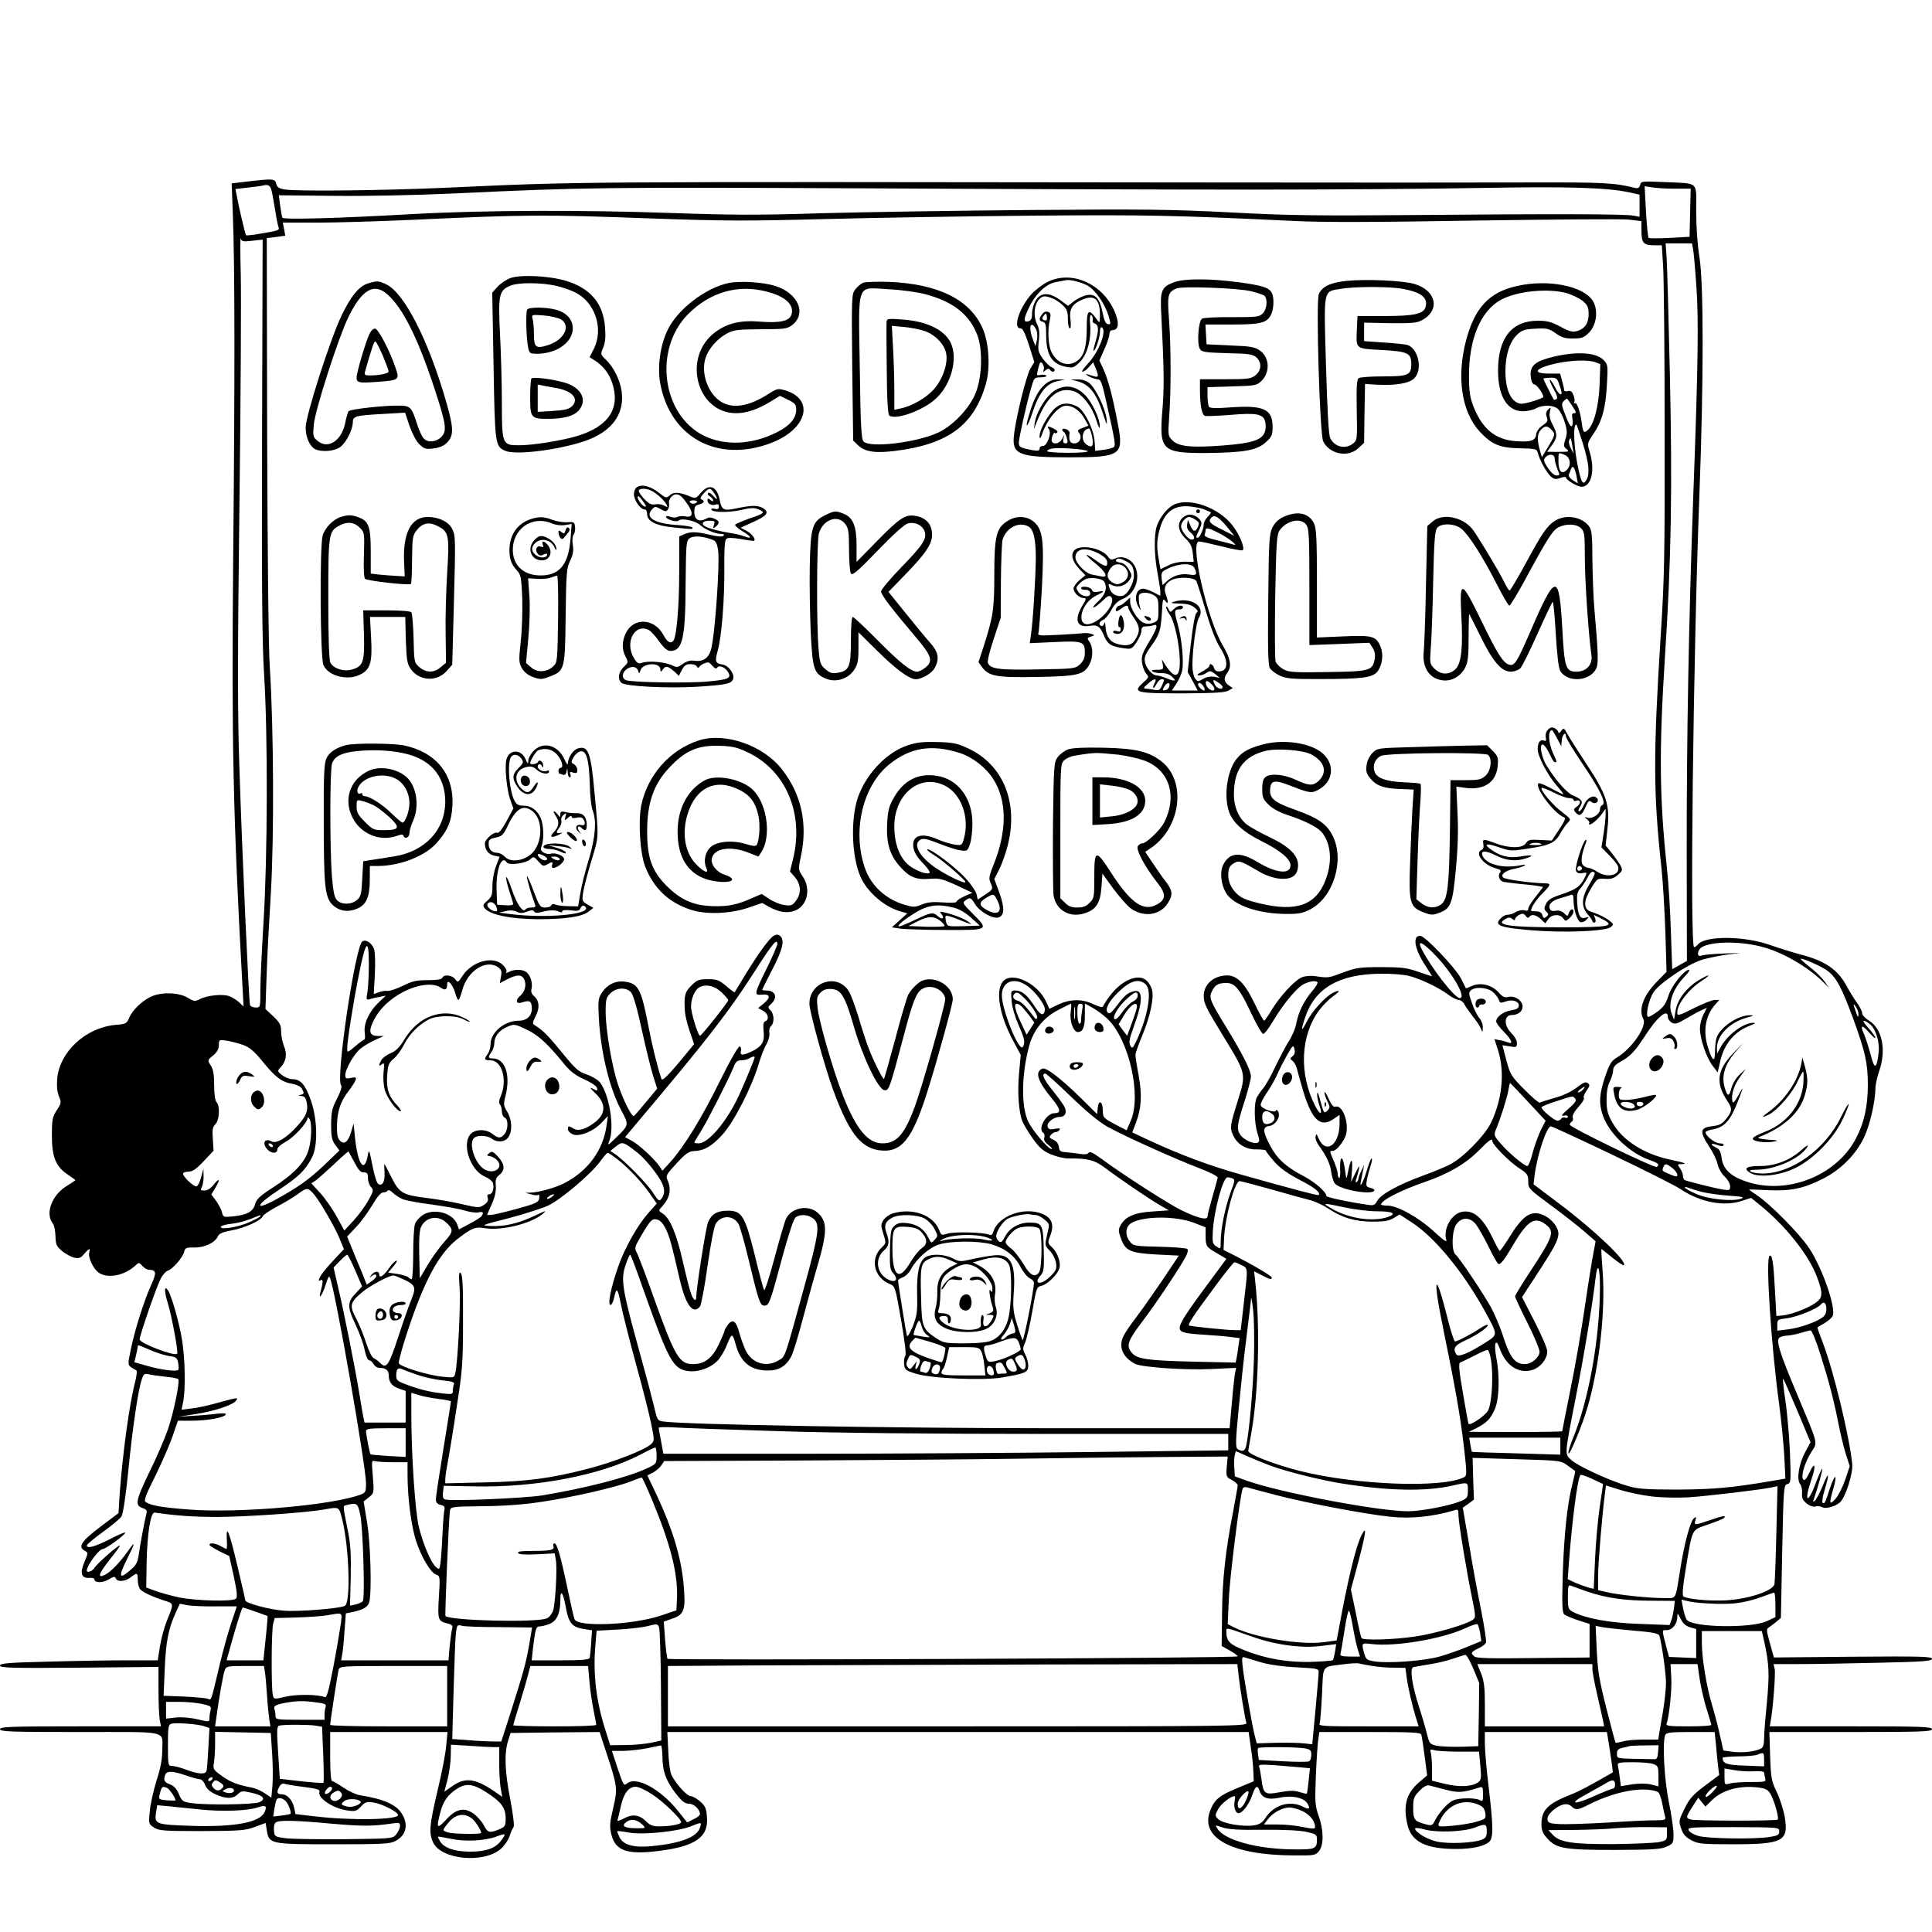 <?xml version="1.0" standalone="no"?>
<!DOCTYPE svg PUBLIC "-//W3C//DTD SVG 20010904//EN"
 "http://www.w3.org/TR/2001/REC-SVG-20010904/DTD/svg10.dtd">
<svg version="1.0" xmlns="http://www.w3.org/2000/svg"
 width="1024pt" height="1024pt" viewBox="0 0 1024 1024"
 preserveAspectRatio="xMidYMid meet">

<g transform="translate(0,1024) scale(0.1,-0.1)"
fill="#000000" stroke="none">
<path d="M1312 9278 l-84 -10 6 -162 c11 -280 11 -872 2 -1816 -9 -987 -1
-1365 49 -2275 l6 -110 -23 22 c-13 12 -36 27 -53 33 -34 13 -116 5 -157 -16
-24 -13 -31 -12 -65 9 -49 28 -141 30 -196 3 -48 -24 -96 -71 -113 -112 -12
-29 -17 -32 -72 -36 -158 -15 -296 -142 -309 -286 -3 -38 0 -69 9 -92 14 -33
13 -37 -11 -74 -23 -36 -26 -49 -26 -135 0 -114 21 -165 85 -207 22 -15 40
-28 40 -29 0 -1 -22 -16 -48 -32 -79 -49 -114 -148 -71 -199 6 -8 12 -37 13
-65 1 -45 6 -55 35 -80 19 -15 48 -31 65 -35 25 -5 34 -2 52 20 27 31 34 33
27 8 -7 -28 22 -88 51 -108 49 -32 134 -15 192 37 20 19 21 19 39 -1 10 -11
25 -20 34 -20 40 -1 42 -15 12 -81 -38 -85 -86 -235 -107 -338 -17 -80 -17
-84 0 -97 11 -7 23 -15 28 -16 5 -2 3 -28 -5 -59 -31 -117 -67 -382 -83 -601
l-6 -98 -97 -73 c-100 -76 -120 -106 -82 -126 19 -11 19 -11 -2 -61 -25 -59
-16 -86 27 -83 14 1 26 -2 26 -7 0 -20 42 -21 75 -2 28 17 34 18 39 6 8 -20
49 -17 79 6 33 26 37 25 37 -11 0 -17 4 -38 10 -48 8 -17 68 -45 145 -69 35
-11 35 -17 1 -98 -14 -34 -31 -96 -38 -138 l-12 -76 -161 0 c-89 0 -277 -3
-418 -7 -215 -5 -257 -9 -257 -21 0 -12 59 -14 420 -11 l420 4 0 -120 c0 -66
3 -137 6 -157 l7 -38 -427 0 c-372 0 -426 -2 -426 -15 0 -13 54 -15 424 -15
482 0 436 10 436 -97 0 -46 -9 -95 -30 -159 -16 -52 -33 -125 -36 -163 -7 -68
-6 -69 22 -87 25 -17 50 -19 254 -19 204 1 230 3 281 22 l57 21 6 -39 c12 -73
18 -74 356 -74 261 0 299 2 327 18 56 30 69 86 33 144 -29 48 -96 78 -222 98
-20 3 -59 21 -87 40 -28 19 -55 35 -61 35 -6 0 -10 48 -10 130 l0 130 311 0
311 0 -7 -72 c-3 -40 -24 -148 -46 -239 -43 -182 -47 -225 -23 -275 43 -91
269 -112 359 -33 19 17 39 47 46 67 6 20 16 42 21 48 5 7 -2 64 -17 144 -29
148 -33 243 -13 310 l14 45 236 3 236 2 36 -110 c59 -179 60 -190 36 -293 -18
-77 -20 -97 -10 -139 21 -87 83 -109 246 -89 199 24 270 73 261 180 -3 46 -9
59 -36 83 -17 15 -40 28 -50 28 -19 0 -76 62 -101 110 -8 14 -16 71 -18 128
l-5 102 1540 0 1541 0 11 -78 c7 -42 13 -101 14 -130 l2 -53 -84 -35 c-98 -40
-124 -61 -147 -121 -55 -144 113 -235 439 -237 113 -1 120 0 138 23 26 32 25
111 -2 187 -19 53 -20 73 -15 204 3 80 9 166 12 193 l7 47 267 0 c223 0 269
-2 273 -14 3 -8 11 -60 18 -115 l13 -101 -43 -37 c-68 -58 -86 -125 -60 -229
22 -87 99 -124 257 -124 85 0 148 14 175 38 23 20 22 81 -3 292 -11 91 -20
193 -20 228 l0 62 324 0 323 0 17 -106 c9 -59 15 -107 14 -108 -112 -65 -179
-101 -221 -117 -124 -49 -157 -82 -157 -158 0 -30 7 -49 30 -74 48 -55 91 -62
360 -62 197 1 241 3 273 17 35 16 37 19 37 66 0 27 -11 104 -25 172 -24 119
-35 313 -19 354 5 13 27 16 134 16 l128 0 7 -67 c3 -38 8 -89 11 -114 l6 -47
-76 -57 c-63 -47 -81 -67 -108 -122 -31 -63 -31 -66 -17 -106 10 -30 24 -45
54 -61 36 -19 57 -21 220 -21 264 0 295 16 275 141 -6 38 -25 98 -42 134 -29
60 -32 75 -36 193 l-4 127 431 0 c376 0 431 2 431 15 0 13 -54 15 -430 15
l-430 0 4 23 c12 56 28 259 22 282 l-6 25 133 0 c74 0 263 3 420 7 241 5 287
9 287 21 0 12 -58 14 -419 11 l-419 -4 -21 75 c-19 69 -20 76 -5 85 9 6 27 19
40 30 l23 20 7 352 c7 340 8 352 27 357 19 5 20 11 14 168 -4 90 -15 216 -25
280 -10 65 -14 114 -11 110 4 -4 38 -81 76 -171 l69 -165 -28 -52 c-34 -63
-47 -146 -27 -170 7 -9 12 -31 10 -49 -2 -25 4 -37 25 -54 16 -13 35 -19 45
-16 10 4 26 2 36 -3 19 -11 68 2 95 25 29 25 71 156 65 205 -16 151 -100 497
-156 642 -17 44 -30 80 -28 81 1 1 18 11 39 23 20 13 39 29 42 38 17 45 -56
255 -125 358 -50 76 -207 235 -277 281 -23 15 -42 29 -42 30 0 1 44 0 98 -3
121 -6 190 8 291 59 97 48 179 131 222 223 30 64 58 187 59 256 0 20 9 61 20
93 39 112 16 226 -55 268 -19 12 -35 29 -35 38 0 10 -13 36 -28 57 -16 21 -41
63 -57 92 -45 83 -112 129 -238 162 -39 10 -112 33 -161 50 -140 50 -347 52
-387 4 -6 -8 -15 -14 -20 -14 -23 0 -5 1530 28 2395 23 604 23 1126 0 1264
-10 63 -17 159 -17 243 0 161 19 144 -168 153 -120 5 -124 5 -129 -15 -5 -17
-11 -20 -32 -15 -103 26 -160 29 -541 28 -223 -1 -1033 -1 -1800 0 -3367 4
-3230 5 -3955 -28 -339 -15 -791 -20 -858 -9 -28 5 -39 12 -43 30 -7 27 -14
28 -152 12z m141 -121 c9 -57 19 -111 23 -120 6 -18 3 -19 -105 -37 -34 -6
-65 -9 -67 -7 -4 4 -39 152 -50 214 l-6 31 58 7 c33 3 66 8 74 9 55 12 55 12
73 -97z m5187 78 c421 0 970 4 1220 9 454 8 655 2 778 -24 l52 -12 0 -59 0
-58 -32 6 c-40 9 -429 10 -1198 3 -475 -4 -637 -2 -935 14 -307 16 -462 18
-1055 13 -382 -3 -882 -11 -1110 -17 -341 -11 -483 -10 -800 1 -477 17 -1006
15 -1380 -6 -387 -22 -676 -30 -683 -19 -3 5 -8 34 -12 64 l-7 55 289 -3 c173
-2 431 3 648 13 673 32 800 33 2130 27 732 -4 1674 -7 2095 -7z m2238 5 l83 0
-3 -127 -3 -128 -105 -6 c-58 -3 -108 -3 -112 0 -3 3 -10 66 -14 140 l-7 134
39 -6 c22 -4 76 -7 122 -7z m-5448 -157 c413 -15 519 -15 945 -4 264 7 759 15
1100 18 596 5 750 2 1380 -28 160 -8 424 -7 965 2 410 6 775 9 813 5 l67 -8 0
-52 c0 -63 11 -76 66 -76 l42 0 7 -112 c4 -62 8 -450 8 -863 1 -671 -1 -786
-21 -1095 -40 -631 -39 -838 4 -1230 8 -74 17 -229 21 -343 l6 -208 -51 -52
c-72 -74 -99 -147 -72 -198 21 -38 -61 -157 -140 -204 -29 -17 -39 -33 -62
-100 -31 -91 -35 -142 -13 -206 33 -96 141 -199 247 -237 47 -16 57 -25 39
-37 -12 -7 -461 210 -461 224 0 5 5 13 11 16 6 4 8 14 5 22 -4 9 8 31 29 55
20 21 33 43 30 48 -4 6 3 23 14 39 17 24 19 31 7 40 -11 9 -24 4 -60 -24 -28
-21 -73 -43 -116 -54 -38 -11 -73 -22 -78 -25 -5 -3 -42 28 -82 69 -71 71 -75
79 -96 155 l-21 80 39 -6 c35 -6 38 -5 38 18 0 14 -13 36 -30 53 -40 39 -39
95 2 95 33 0 58 19 58 45 0 32 -41 59 -75 51 -20 -5 -31 0 -52 24 -36 40 -94
54 -140 35 l-33 -14 -26 52 c-31 59 -191 227 -217 227 -42 0 -30 -71 28 -158
19 -30 35 -55 35 -56 0 -1 -33 9 -72 23 -63 22 -90 25 -198 25 -112 0 -133 -3
-200 -28 -79 -30 -80 -30 -148 -20 -25 4 -55 1 -72 -6 -38 -16 -115 -99 -160
-173 -19 -32 -37 -57 -40 -57 -4 0 -26 41 -50 90 -50 106 -93 150 -146 150
-70 0 -124 -47 -124 -108 0 -39 10 -61 100 -208 126 -206 126 -204 81 -346
-41 -132 -43 -144 -27 -181 21 -51 69 -81 127 -79 27 0 49 -3 49 -7 0 -5 20
-31 45 -59 31 -35 73 -64 136 -97 78 -40 111 -67 98 -79 -4 -4 -139 32 -413
109 -164 46 -322 105 -483 180 l-92 43 19 49 c30 79 34 148 15 253 -10 52 -17
102 -17 110 0 8 17 55 37 104 41 98 62 196 51 239 -3 15 -16 37 -27 48 -43 43
-136 5 -199 -83 -16 -21 -31 -45 -33 -51 -2 -8 -19 -5 -55 12 -60 28 -123 26
-189 -6 l-41 -20 -18 39 c-35 77 -135 140 -199 124 -77 -19 -63 -174 31 -344
l34 -63 -9 -99 c-9 -100 -2 -202 18 -254 7 -17 32 -58 56 -92 36 -50 54 -65
97 -83 29 -12 69 -21 88 -21 105 1 140 -8 193 -47 82 -62 237 -167 292 -199
l50 -29 -86 -6 c-96 -6 -144 -27 -169 -72 -13 -23 -13 -31 0 -68 24 -69 49
-80 188 -88 l120 -6 -91 -136 c-51 -75 -113 -163 -138 -195 -25 -33 -54 -74
-63 -93 -30 -57 -7 -115 61 -150 36 -18 268 -34 406 -27 l129 6 -6 -27 c-3
-16 -11 -88 -17 -160 l-12 -133 -931 0 c-829 0 -1966 19 -2072 36 -29 4 -31 8
-48 82 -10 42 -42 163 -71 267 -99 358 -106 402 -79 481 10 30 21 54 24 54 3
0 32 -76 64 -168 141 -398 163 -438 244 -449 53 -7 118 16 156 56 15 15 38 54
50 86 25 61 28 61 45 0 26 -95 78 -138 168 -139 58 -1 96 20 125 71 10 16 38
107 63 203 26 96 59 218 75 271 56 191 57 244 3 292 -49 43 -138 26 -166 -31
-8 -15 -35 -109 -62 -210 -27 -101 -52 -177 -55 -170 -4 7 -27 91 -50 187 -51
206 -68 234 -141 234 -58 0 -87 -17 -106 -60 -12 -29 -62 -349 -63 -400 0 -24
-16 -13 -27 20 -7 17 -26 93 -43 167 -33 147 -68 232 -106 257 -25 16 -25 16
-6 37 43 46 52 92 30 141 -10 23 -7 30 48 89 48 52 65 64 92 65 54 2 94 25
150 86 61 66 156 251 193 375 12 41 31 89 42 107 11 19 17 44 15 58 -3 14 1
30 8 36 19 16 18 64 -2 84 -15 15 -15 18 5 36 34 32 21 69 -26 69 -13 0 -23 2
-23 4 0 2 22 47 49 99 58 110 71 161 48 184 -11 11 -19 12 -35 4 -23 -12 -86
-99 -157 -216 -27 -44 -50 -82 -51 -84 -2 -2 -22 13 -45 33 -38 32 -49 36 -97
36 -48 0 -58 -4 -88 -34 -34 -34 -39 -51 -34 -136 1 -19 12 -66 25 -104 l24
-70 -42 -51 c-93 -114 -127 -147 -131 -134 -20 58 -48 172 -66 264 -41 214
-55 242 -128 252 -49 7 -95 -16 -123 -60 -18 -28 -20 -43 -15 -132 10 -183 57
-377 121 -494 39 -73 39 -74 -30 -141 -44 -43 -46 -44 -35 -15 28 71 -1 245
-50 308 -11 14 -43 33 -70 42 -44 15 -60 29 -130 115 -74 91 -102 119 -144
145 -15 9 -15 13 3 49 23 44 20 82 -9 107 -12 10 -17 24 -13 37 7 28 -3 67
-23 86 -18 19 -66 21 -96 5 -15 -8 -19 -8 -14 0 4 6 -4 22 -18 36 -51 51 -164
21 -215 -58 -23 -35 -25 -36 -38 -17 -16 22 -61 27 -68 8 -4 -9 -29 -13 -78
-13 -60 0 -82 -5 -132 -30 -33 -16 -69 -28 -81 -27 -11 2 -32 -2 -46 -7 l-27
-10 6 107 c3 65 1 118 -5 134 -13 31 -42 50 -61 39 -38 -24 -143 -733 -113
-763 6 -6 -1 -30 -21 -70 -27 -51 -31 -70 -32 -138 0 -65 4 -83 22 -108 l22
-30 -77 -74 c-83 -79 -142 -121 -264 -188 -116 -62 -101 -26 21 54 104 69 138
102 174 170 33 62 30 204 -6 306 -29 82 -54 110 -97 110 -15 0 -39 10 -54 21
-27 21 -27 22 -8 43 29 31 35 70 17 112 -8 20 -15 55 -15 77 0 34 -6 46 -41
80 l-42 39 6 176 c3 98 14 299 23 447 17 293 15 856 -6 1190 -7 97 -12 621
-14 1221 l-2 1052 49 6 49 7 -6 34 -7 35 182 0 c100 0 328 7 508 15 600 28
695 28 1241 8z m-2093 -119 l55 6 -3 -1042 c-2 -808 0 -1094 11 -1268 20 -317
18 -967 -3 -1302 -9 -147 -17 -311 -17 -363 0 -95 0 -95 -25 -95 -14 0 -28 6
-30 13 -6 17 -42 813 -56 1252 -10 290 -10 591 0 1395 7 564 10 1117 7 1230
-3 113 -3 197 0 186 5 -16 13 -18 61 -12z m7637 -46 c3 -18 11 -105 17 -193
13 -174 9 -435 -16 -1105 -24 -652 -36 -1305 -35 -1909 l1 -564 -39 -22 -39
-22 -7 201 c-3 111 -13 262 -21 336 -40 375 -42 623 -10 1125 33 506 39 882
26 1480 -7 314 -15 600 -18 638 l-5 67 70 0 70 0 6 -32z m-4854 -3682 c0 -7
-24 -63 -54 -124 -69 -140 -71 -148 -29 -144 44 5 50 -14 13 -45 l-32 -26 26
-14 c28 -15 35 -47 12 -56 -10 -4 -12 -18 -9 -50 7 -56 -7 -82 -57 -107 -50
-25 -70 -26 -63 -1 3 10 0 22 -6 25 -6 4 -48 -68 -105 -183 -95 -194 -191
-350 -264 -431 l-41 -45 -17 25 c-27 39 -108 114 -146 134 l-35 19 72 86 c358
424 480 580 623 805 88 137 112 165 112 132z m5214 -13 c110 -27 252 -109 333
-192 l26 -26 -23 34 c-13 18 -47 52 -76 74 -29 23 -52 43 -50 45 7 6 113 -41
143 -64 45 -34 74 -87 133 -247 66 -180 80 -242 80 -357 0 -114 -20 -202 -63
-284 -106 -203 -377 -305 -594 -224 -74 27 -110 64 -118 120 -5 36 -12 48 -32
57 -33 15 -24 25 10 12 17 -7 28 -7 32 -1 4 6 -6 10 -20 10 -25 0 -75 39 -75
59 0 5 19 12 42 16 55 10 88 45 123 132 38 96 40 105 9 48 -21 -37 -29 -45
-32 -32 -7 35 8 84 40 128 l31 44 -32 -30 c-19 -17 -37 -48 -44 -72 -13 -49
-22 -47 -37 7 -16 59 3 120 57 183 l45 52 -56 -58 c-86 -89 -94 -157 -31 -252
28 -41 27 -55 -9 -99 -18 -23 -34 -31 -72 -35 -64 -8 -67 -28 -16 -107 22 -32
42 -75 46 -95 4 -20 19 -48 36 -64 17 -16 30 -39 30 -52 0 -22 -3 -23 -37 -18
-49 8 -194 45 -205 51 -4 3 -8 13 -8 22 0 10 -7 28 -16 40 -14 21 -14 22 7 22
37 0 18 8 -56 23 -142 30 -258 104 -310 199 -24 43 -30 65 -30 118 0 42 6 77
18 99 9 19 17 45 17 58 0 16 10 29 31 41 59 32 82 56 135 137 67 105 124 153
124 105 0 -10 9 -24 21 -30 17 -10 30 -6 77 22 32 19 69 39 83 45 l26 11 -19
-36 c-10 -20 -18 -53 -18 -73 0 -54 34 -154 66 -196 l28 -37 13 57 c21 95 77
161 161 192 23 8 29 14 17 14 -54 1 -142 -65 -178 -134 l-16 -30 -1 29 c-1 67
68 138 158 162 39 11 42 13 17 13 -61 1 -155 -61 -176 -117 -5 -13 -9 -46 -9
-73 0 -61 -13 -56 -35 12 -31 92 -17 176 38 237 l20 22 -24 0 c-14 0 -64 -20
-112 -44 -82 -41 -87 -42 -87 -22 0 45 61 123 129 167 25 16 40 29 35 29 -6 0
-30 -13 -55 -28 -64 -41 -109 -102 -118 -159 l-8 -48 -12 30 c-22 54 4 132 67
198 20 20 31 37 24 37 -25 0 -93 -85 -109 -138 -13 -41 -26 -60 -57 -83 -22
-16 -44 -29 -49 -29 -18 0 1 91 27 131 33 49 180 148 257 172 30 9 88 21 129
27 l75 9 -95 -3 c-52 -2 -103 -7 -112 -11 -27 -11 -23 31 4 46 56 30 198 31
312 2z m-1717 -56 c88 -95 156 -217 120 -217 -27 0 -149 157 -201 258 -29 56
6 39 81 -41z m-5662 -38 c0 -52 -3 -116 -7 -143 -8 -47 -7 -48 15 -41 12 4 35
9 52 12 l30 6 -36 -34 c-52 -49 -82 -113 -76 -161 3 -21 2 -38 -2 -38 -4 0
-26 -16 -49 -36 -39 -33 -42 -34 -42 -14 0 40 30 233 62 393 36 183 53 201 53
56z m684 -15 c19 -14 22 -22 16 -51 l-6 -34 40 21 c54 27 79 26 91 -5 11 -28
1 -64 -24 -84 -25 -21 -21 -44 7 -35 42 13 52 10 55 -19 6 -47 -22 -77 -69
-77 -75 0 -149 -62 -149 -124 0 -18 -7 -41 -15 -52 -21 -28 -18 -34 15 -34 60
0 90 -103 55 -187 -11 -25 -12 -40 -5 -47 5 -5 10 -22 10 -37 0 -15 7 -29 15
-33 20 -7 19 -65 -2 -88 -20 -23 -32 -22 -63 2 -34 27 -91 26 -116 -1 -48 -53
-2 -191 75 -225 22 -9 42 -25 44 -36 7 -27 -3 -58 -20 -58 -10 0 -12 -6 -8
-19 4 -14 -1 -25 -20 -37 -25 -17 -31 -16 -118 4 -51 12 -132 26 -181 32 -132
16 -149 26 -191 109 -19 39 -36 71 -38 71 -1 0 -1 -19 1 -42 3 -48 -9 -74 -31
-65 -9 3 -21 39 -33 99 -16 82 -19 89 -24 58 -18 -104 -54 -54 -69 95 l-7 70
-12 -41 c-16 -56 -37 -73 -60 -50 -13 13 -17 33 -16 84 2 74 19 125 62 180 16
21 32 45 36 56 6 16 3 18 -24 13 -25 -6 -30 -3 -30 14 0 33 48 116 83 143 18
14 53 34 77 45 l45 20 -33 0 c-43 1 -50 23 -24 77 33 68 88 120 164 159 78 39
156 47 194 20 24 -16 34 -11 34 18 0 31 28 2 42 -44 6 -22 14 -39 18 -39 3 0
12 22 19 48 26 105 126 170 190 126z m4823 -45 c58 -13 163 -62 217 -103 19
-14 43 -26 53 -26 9 0 23 -10 29 -22 6 -13 27 -42 45 -65 19 -23 38 -52 43
-65 9 -22 10 -22 10 6 1 17 -8 39 -18 50 -11 12 -28 47 -39 78 -18 51 -19 58
-5 70 25 20 91 14 118 -12 14 -13 27 -31 30 -41 5 -15 10 -16 33 -8 36 14 72
3 72 -20 0 -15 -10 -21 -41 -26 -42 -7 -79 -35 -79 -59 0 -7 18 -32 40 -54 42
-42 53 -70 23 -57 -10 4 -30 10 -45 12 l-27 5 20 -62 c35 -114 21 -257 -38
-380 -33 -69 -150 -188 -218 -222 -27 -14 -90 -40 -140 -58 -130 -47 -225 -99
-244 -133 -15 -26 -20 -28 -56 -22 -98 14 -215 39 -215 46 0 21 -59 73 -120
105 -94 49 -141 92 -178 162 -40 75 -41 100 -5 104 33 4 60 46 49 74 -5 10
-10 14 -13 8 -5 -16 -77 9 -81 28 -2 8 13 38 33 67 20 29 45 74 56 99 11 26
35 72 52 102 29 51 32 53 38 30 4 -17 1 -29 -10 -38 -15 -12 -15 -14 0 -25 9
-7 19 -25 23 -42 4 -16 20 -74 36 -127 46 -148 91 -187 161 -137 l29 20 0 -46
c0 -116 -75 -166 -113 -75 -8 21 -11 22 -14 7 -3 -10 4 -29 14 -44 45 -62 63
-101 69 -146 4 -27 13 -55 21 -62 32 -32 193 -60 207 -36 3 5 -6 12 -20 15
-24 6 -25 10 -19 44 4 20 13 54 20 75 7 20 9 37 5 37 -4 0 -15 -28 -25 -62
-19 -64 -43 -107 -31 -55 3 15 8 39 11 55 l5 27 -14 -30 c-9 -16 -15 -35 -16
-42 0 -6 -4 -15 -10 -18 -6 -4 -7 2 -1 17 4 13 11 37 14 53 5 22 0 16 -18 -20
l-24 -50 5 65 c5 70 -8 61 -22 -15 -6 -32 -8 -35 -11 -15 -9 68 -15 90 -23 90
-5 0 -8 -24 -7 -54 2 -30 -1 -52 -5 -50 -5 3 -8 14 -8 24 0 10 -9 39 -20 65
-24 56 -24 55 -6 55 20 0 63 54 71 90 15 67 -22 158 -58 144 -9 -3 -21 11 -35
43 -12 26 -21 41 -22 32 0 -9 7 -30 16 -47 14 -29 14 -33 0 -48 -19 -18 -19
-17 -41 63 -8 31 -13 39 -14 23 0 -14 6 -42 13 -62 18 -49 2 -49 -23 0 -88
172 -78 377 23 510 20 26 52 58 71 71 41 28 40 39 -2 18 -42 -23 -108 -96
-137 -152 -29 -58 -33 -50 -9 21 52 157 180 231 400 233 51 1 116 -4 145 -10z
m-2021 -52 c45 -30 101 -105 97 -130 -5 -36 -24 -29 -57 23 -37 57 -65 80
-100 80 -23 0 -24 -2 -19 -58 3 -33 19 -86 37 -126 32 -72 36 -92 22 -115 -19
-30 -111 197 -111 274 0 72 64 98 131 52z m631 6 c35 -32 15 -160 -46 -294
-22 -47 -25 -49 -35 -31 -9 16 -5 37 18 100 50 136 50 202 0 188 -33 -8 -50
-23 -91 -78 -30 -39 -38 -45 -48 -33 -15 18 11 63 62 111 60 57 105 69 140 37z
m911 11 c3 -4 -9 -25 -28 -47 -43 -50 -72 -109 -84 -169 -4 -26 -22 -69 -39
-95 -17 -27 -49 -88 -72 -135 -22 -48 -51 -100 -64 -115 -13 -15 -28 -38 -35
-50 -15 -30 -14 -130 3 -187 13 -41 13 -48 0 -53 -20 -8 -72 16 -89 41 -22 30
-19 54 20 175 19 59 35 120 35 135 0 33 -41 114 -131 262 -88 143 -93 157 -74
193 16 32 33 41 76 41 44 0 71 -33 130 -159 28 -61 58 -111 64 -111 7 0 31 31
53 69 57 95 129 181 166 197 34 15 59 17 69 8z m-3156 -56 c18 -18 33 -35 33
-39 0 -10 -142 -189 -150 -189 -8 0 -38 89 -46 140 -7 46 17 107 48 120 36 15
79 3 115 -32z m-482 2 c11 -13 32 -83 56 -195 21 -96 48 -207 60 -245 l22 -70
-58 -70 c-32 -39 -61 -72 -65 -75 -11 -7 -55 81 -84 165 -33 98 -66 293 -66
387 0 65 3 77 25 98 31 31 84 34 110 5z m2089 -35 c38 -38 71 -93 62 -103 -3
-3 -7 -3 -9 -1 -46 62 -73 90 -93 95 -23 6 -31 23 -17 37 12 12 22 7 57 -28z
m596 17 c0 -11 -11 -24 -25 -30 -14 -7 -40 -32 -57 -57 -20 -28 -35 -42 -41
-36 -13 13 24 71 69 110 40 36 54 39 54 13z m-618 -54 c8 -7 27 -30 43 -50
l27 -38 -20 -32 -21 -32 -30 64 c-41 86 -41 121 1 88z m263 -32 c-7 -47 14
-106 38 -106 26 0 37 25 37 88 l0 63 42 -23 c23 -13 59 -40 80 -60 114 -113
180 -410 120 -541 l-21 -48 -63 33 c-60 32 -62 35 -63 72 0 49 -22 60 -27 14
l-3 -33 -85 84 c-107 105 -185 165 -205 157 -42 -16 -26 -66 50 -158 47 -57
51 -78 14 -78 -44 0 -91 -85 -59 -105 6 -4 8 -15 5 -25 -4 -12 3 -24 22 -39
15 -11 23 -21 16 -21 -17 0 -99 95 -123 145 -39 81 -36 254 6 406 23 81 77
147 153 186 34 18 65 33 67 33 3 0 2 -20 -1 -44z m22 -33 c-2 -16 -4 -3 -4 27
0 30 2 43 4 28 2 -16 2 -40 0 -55z m39 46 c-3 -17 -6 -42 -6 -56 0 -14 -4 -21
-10 -18 -5 3 -10 28 -10 56 0 39 3 49 16 49 13 0 15 -7 10 -31z m288 4 c-4
-16 -17 -54 -29 -86 l-21 -57 -23 30 -22 31 26 44 c37 64 81 87 69 38z m3826
-27 c0 -25 -4 -19 -18 24 -11 32 -10 33 3 16 8 -11 15 -29 15 -40z m57 -51
c33 -23 57 -96 50 -155 -10 -87 -22 -90 -41 -14 -10 38 -26 88 -36 112 -23 51
-12 54 29 7 17 -20 31 -31 31 -25 0 5 -16 28 -36 50 -37 41 -36 52 3 25z
m-7112 -34 c59 -28 110 -75 199 -185 28 -34 57 -56 101 -76 34 -15 65 -35 68
-44 8 -19 3 -20 -26 -4 -12 6 -6 -4 15 -23 65 -61 61 -118 -12 -167 -44 -30
-79 -38 -101 -23 -25 15 -29 14 -29 -4 0 -9 11 -20 25 -27 34 -15 110 15 153
61 l34 36 -7 -50 c-19 -133 -98 -240 -222 -305 -48 -25 -134 -49 -178 -51
l-30 -1 29 -8 c16 -5 33 -7 38 -3 6 3 8 -5 6 -18 -3 -21 -16 -28 -118 -56 -63
-17 -125 -32 -137 -32 l-22 -1 25 57 c18 40 24 70 22 98 -3 33 0 43 19 58 31
25 29 56 -7 96 -27 29 -33 31 -47 19 -15 -12 -14 -13 4 -16 12 -2 29 -12 39
-23 36 -40 -22 -77 -71 -45 -49 32 -82 135 -53 164 17 17 70 15 94 -3 29 -22
70 -19 88 7 23 32 20 94 -6 136 -19 31 -20 39 -10 79 30 112 1 202 -65 203
-27 0 -28 7 -8 34 8 11 15 32 15 48 0 34 25 66 65 84 41 18 42 18 110 -15z
m-1505 -80 c34 -13 58 -33 104 -90 66 -81 100 -107 158 -116 22 -4 42 -15 48
-25 13 -25 13 -28 -7 -33 -14 -4 -13 -5 4 -6 17 -1 24 -9 29 -37 8 -43 -3 -70
-53 -125 -55 -61 -108 -92 -133 -79 -37 20 -53 -9 -23 -42 21 -23 53 -24 53 0
0 10 18 26 45 41 42 22 115 101 115 125 0 6 5 4 10 -4 14 -22 12 -110 -5 -166
-19 -65 -79 -128 -190 -199 -68 -44 -86 -61 -93 -87 -10 -40 -42 -57 -116 -65
-52 -5 -53 -5 -60 23 -4 16 -19 43 -32 61 l-24 32 20 33 c28 47 25 59 -6 21
-16 -21 -34 -33 -50 -33 -21 0 -23 3 -14 19 5 11 10 37 9 58 l-1 38 -12 -44
c-6 -25 -17 -46 -24 -49 -13 -4 -72 50 -72 67 0 6 13 11 29 11 21 0 41 13 81
56 l52 55 -4 61 c-4 50 -1 65 14 80 21 21 25 97 6 116 -8 8 -13 42 -13 90 0
58 -5 85 -18 105 -18 27 -18 28 13 53 21 18 30 35 30 55 0 29 1 29 43 23 23
-4 62 -14 87 -23z m2710 -65 c0 -9 -72 -181 -96 -228 -65 -128 -153 -228 -201
-228 -13 0 -23 2 -23 5 0 2 16 29 35 59 34 54 149 280 175 344 9 25 18 32 39
32 14 0 33 5 41 10 15 10 30 13 30 6z m1677 -209 c83 -80 151 -136 193 -159
86 -48 359 -171 485 -219 59 -23 99 -43 99 -51 -1 -7 -14 -53 -28 -102 -14
-48 -26 -95 -26 -103 0 -22 -48 -11 -135 31 -66 31 -318 193 -434 279 -39 28
-55 36 -61 27 -5 -8 -20 -10 -46 -6 -22 4 -55 7 -74 9 -30 2 -35 6 -38 28 -2
17 -12 31 -29 38 -21 9 -23 14 -13 26 7 8 18 15 26 15 7 0 16 5 20 12 5 8 -2
9 -25 5 -24 -5 -33 -3 -38 10 -8 21 30 53 63 53 29 0 41 23 26 53 -5 12 -33
50 -61 85 -49 60 -63 92 -41 92 5 0 67 -55 137 -123z m2422 -27 l93 -100 -26
-51 c-13 -28 -33 -82 -43 -120 -9 -38 -22 -69 -28 -69 -16 0 -101 71 -141 119
-36 41 -37 45 -25 75 26 62 60 172 66 209 3 20 7 37 9 37 1 0 44 -45 95 -100z
m291 65 c-7 -8 -18 -15 -24 -15 -6 0 -2 7 8 15 25 19 32 19 16 0z m-42 -47
c10 -10 3 -21 -35 -55 -35 -30 -42 -40 -25 -36 12 3 22 1 22 -6 0 -5 -6 -8
-14 -5 -8 3 -17 1 -21 -5 -3 -6 -13 -11 -20 -11 -16 0 -85 57 -85 71 0 4 35
19 78 32 95 31 86 29 100 15z m-1605 -82 c21 -16 14 -43 -14 -51 -27 -9 -39 2
-39 36 0 32 22 39 53 15z m1802 -216 c173 -83 335 -164 361 -182 106 -71 233
-95 329 -62 l46 15 47 -38 c135 -109 259 -265 302 -380 33 -87 32 -112 -8
-139 -42 -29 -127 -61 -172 -66 l-35 -3 -7 130 c-8 154 -15 198 -29 189 -22
-13 8 -472 51 -789 11 -82 23 -205 27 -271 l6 -121 -64 -11 c-218 -37 -314
-46 -504 -47 -164 0 -212 3 -264 18 -96 27 -267 106 -302 138 -37 35 -39 16
26 349 41 208 88 492 102 618 10 85 23 59 23 -45 0 -275 -60 -610 -147 -816
-13 -33 -22 -64 -20 -70 5 -16 76 155 102 247 63 217 95 515 79 719 -5 64 -8
117 -6 117 1 0 27 -21 58 -46 31 -25 58 -43 61 -40 19 19 -155 185 -341 325
l-138 104 6 51 c15 110 64 256 86 256 7 0 153 -68 325 -150z m-635 71 c0 -18
92 -111 141 -142 45 -30 49 -36 49 -71 0 -37 3 -40 118 -125 64 -47 144 -110
178 -139 l61 -53 -19 -103 c-10 -57 -29 -181 -43 -277 -14 -96 -45 -276 -70
-399 -25 -124 -45 -226 -45 -228 0 -2 -111 -4 -247 -4 l-248 1 39 19 c55 28
76 49 98 99 24 53 28 175 9 274 -15 78 -3 110 18 49 33 -92 102 -136 176 -112
41 14 75 57 76 97 0 16 -29 83 -67 158 l-67 130 75 115 c94 143 118 188 118
221 0 32 -32 74 -70 94 -68 35 -112 11 -182 -100 -29 -47 -56 -85 -59 -85 -3
0 -20 31 -38 69 -54 111 -104 152 -167 137 -54 -14 -96 -93 -78 -149 4 -14
-17 1 -66 46 -80 74 -193 137 -246 137 -19 0 -34 3 -34 6 0 22 106 76 234 120
126 44 215 96 286 168 53 54 70 66 70 47z m-4528 -63 c20 -16 60 -59 87 -96
53 -70 63 -110 37 -145 -12 -16 -16 -13 -45 31 -30 48 -152 172 -201 205 l-25
17 30 24 c34 27 37 26 117 -36z m-1937 42 c3 -5 2 -10 -4 -10 -5 0 -13 5 -16
10 -3 6 -2 10 4 10 5 0 13 -4 16 -10z m433 -90 c22 -42 34 -55 50 -54 18 0 22
-5 22 -29 0 -17 7 -38 16 -48 15 -16 14 -22 -13 -70 -15 -29 -51 -77 -78 -107
l-50 -54 -40 73 c-22 40 -61 96 -87 125 l-48 52 23 15 c12 9 56 48 97 86 41
39 75 69 77 68 1 -1 15 -27 31 -57z m1399 12 c60 -48 129 -122 171 -184 l33
-47 -34 -38 c-52 -58 -94 -125 -137 -215 -54 -113 -101 -302 -71 -283 5 3 13
20 16 38 13 57 18 52 36 -36 9 -47 45 -188 79 -314 35 -125 71 -268 81 -318
18 -86 18 -91 1 -108 -31 -31 -201 -97 -337 -132 -199 -51 -318 -67 -547 -72
l-208 -5 0 23 c0 13 7 58 15 100 8 42 29 170 46 285 30 191 33 230 33 451 1
181 -2 245 -12 255 -10 10 -11 -6 -6 -77 6 -84 -9 -383 -22 -449 -6 -29 -6
-29 -68 -23 -75 7 -225 53 -232 71 -3 8 16 78 42 157 89 274 168 422 266 500
76 59 97 68 144 60 88 -16 246 22 309 74 26 22 21 21 -44 -10 -87 -41 -160
-57 -233 -53 -51 3 -48 4 97 41 83 22 177 52 210 67 69 33 228 168 276 234 18
25 36 46 40 46 4 0 29 -17 56 -38z m5587 -43 c14 -11 26 -27 26 -35 0 -12 -5
-12 -37 1 -46 19 -45 19 -37 39 8 21 16 20 48 -5z m-2331 -55 c13 -5 12 -15
-10 -72 -29 -78 -53 -195 -53 -259 0 -45 0 -45 -22 -30 -21 13 -23 22 -20 78
6 112 54 289 78 289 7 0 19 -3 27 -6z m205 -58 c86 -25 179 -50 206 -57 27 -7
70 -27 97 -45 72 -48 141 -69 234 -69 61 0 87 4 112 19 l31 19 66 -43 c119
-77 269 -259 382 -462 75 -137 75 -130 7 -174 -89 -57 -144 -79 -154 -63 -20
32 -9 49 46 74 58 25 129 74 120 83 -2 3 -22 -6 -43 -20 -45 -30 -118 -68
-130 -68 -5 0 -23 55 -40 123 -66 265 -81 226 -22 -59 61 -297 89 -452 109
-622 16 -139 16 -154 2 -161 -114 -60 -577 -42 -873 33 -136 35 -273 88 -272
106 1 8 9 56 18 105 36 210 45 543 20 783 l-7 64 41 -21 c46 -24 52 -25 52
-12 0 9 -108 72 -215 126 l-40 20 3 65 c6 114 57 300 82 300 6 0 82 -20 168
-44z m2277 -12 c28 -8 92 -17 144 -21 74 -5 89 -8 70 -16 -46 -17 -179 -3
-241 26 -32 14 -58 29 -58 33 0 3 8 3 18 -1 9 -4 40 -14 67 -21z m-7357 -7
c31 -33 115 -176 142 -242 l23 -56 -40 -42 c-22 -23 -52 -57 -66 -75 -27 -33
-36 -59 -17 -47 12 8 13 -11 1 -53 -17 -57 5 -34 24 26 15 47 19 53 25 36 30
-80 190 -996 190 -1087 0 -43 -3 -49 -27 -58 -149 -57 -644 -100 -909 -80
-144 11 -204 21 -232 40 -11 6 0 37 51 138 35 72 77 167 92 212 l28 81 73 0
c81 0 170 16 180 32 5 7 -10 9 -47 5 -30 -4 -88 -9 -129 -11 l-75 -5 91 14
c98 15 195 47 214 70 16 20 10 19 -92 -9 -48 -14 -112 -28 -142 -31 l-54 -7 9
43 c13 69 10 226 -6 326 -14 89 -55 233 -74 263 -20 31 -22 -1 -3 -62 22 -70
58 -265 51 -273 -15 -15 -199 56 -199 76 0 20 89 279 111 320 10 21 27 40 38
44 26 8 79 69 87 100 5 21 11 24 54 23 53 -1 109 25 124 58 7 16 25 24 74 33
71 13 156 52 165 75 3 8 38 31 77 52 39 20 88 50 108 65 46 34 53 35 80 6z
m477 -33 c18 -7 86 -20 152 -28 65 -9 142 -22 172 -31 29 -9 64 -14 77 -11 24
6 30 0 16 -20 -4 -6 -32 -24 -63 -40 l-56 -30 -10 27 c-23 60 -121 87 -181 50
-18 -12 -37 -33 -42 -47 -6 -14 -10 -86 -10 -160 0 -74 -4 -134 -8 -134 -4 0
-13 5 -19 11 -5 5 -32 13 -58 17 l-48 7 29 34 c16 19 22 32 14 29 -8 -2 -25
-20 -38 -39 -28 -41 -52 -57 -52 -34 0 20 -24 19 -41 -2 -13 -16 -12 -17 3 -5
10 8 19 9 22 3 4 -5 -6 -19 -22 -30 l-28 -20 -11 27 c-5 15 -29 72 -52 127
l-41 101 47 50 c27 28 65 81 87 118 25 43 45 66 57 66 10 0 20 4 24 10 3 5 15
0 26 -11 12 -12 36 -27 54 -35z m789 12 c-10 -8 -21 -12 -24 -10 -5 6 21 24
34 24 6 0 1 -6 -10 -14z m4206 -56 c52 -11 127 -20 165 -20 89 0 112 -13 59
-31 -83 -27 -213 -6 -304 50 -43 26 -39 26 80 1z m-5750 -46 c0 -3 -24 -16
-54 -30 -59 -27 -156 -44 -156 -27 0 6 26 14 58 17 47 6 79 16 150 45 1 1 2
-1 2 -5z m2931 -13 c36 -29 30 -77 -46 -353 -109 -397 -102 -377 -138 -398
-65 -40 -143 -16 -176 55 -11 24 -25 64 -32 89 -16 63 -35 78 -60 46 -10 -14
-19 -29 -19 -34 0 -4 -14 -37 -30 -71 -35 -74 -76 -105 -137 -105 -73 0 -95
37 -211 361 -38 108 -77 209 -85 226 -15 28 -14 32 16 84 54 93 63 102 90 95
17 -4 32 -21 47 -52 20 -43 29 -75 73 -267 32 -136 70 -186 107 -142 6 8 25
105 40 215 17 119 35 211 44 225 31 47 95 44 121 -4 8 -17 31 -96 50 -176 55
-229 63 -255 86 -255 25 0 30 13 95 255 35 128 60 204 71 213 25 18 67 15 94
-7z m-1948 -19 c42 -38 41 -50 -8 -104 -25 -28 -65 -83 -88 -122 l-42 -71 -3
123 c-2 85 1 131 10 150 25 51 88 63 131 24z m3965 -3 l62 -24 0 -45 c0 -55 3
-60 63 -94 l47 -28 -19 -26 c-11 -15 -58 -79 -105 -142 -47 -63 -96 -134 -108
-157 -33 -61 -21 -69 110 -77 59 -4 126 -9 149 -13 l43 -5 -6 -42 c-3 -22 -7
-52 -10 -65 l-5 -23 -227 5 c-243 6 -297 14 -324 48 -30 36 -21 62 53 160 73
95 206 295 235 351 9 17 12 34 7 38 -4 5 -70 10 -146 12 -132 3 -140 4 -158
27 -27 33 -25 77 5 97 61 39 234 41 334 3z m1494 -7 c12 -16 43 -70 68 -120
24 -51 48 -92 53 -92 13 0 30 22 79 105 75 127 114 150 172 104 48 -38 39 -63
-96 -267 -37 -57 -68 -108 -68 -113 0 -5 29 -68 65 -139 36 -71 65 -141 65
-154 0 -30 -43 -66 -77 -66 -55 0 -81 35 -122 165 -13 39 -39 99 -58 135 -43
77 -167 263 -188 280 -24 20 -20 131 6 164 28 36 70 35 101 -2z m-5939 -246
l36 -84 -34 -37 c-45 -47 -45 -73 0 -167 19 -40 41 -99 47 -130 7 -34 17 -58
25 -58 7 0 17 -9 23 -20 6 -11 19 -20 30 -20 34 0 50 -12 50 -37 0 -38 17 -60
55 -73 l35 -12 0 -84 0 -84 -109 0 -109 0 -6 28 c-3 15 -13 70 -21 122 -22
136 -82 437 -112 563 l-25 109 33 34 c18 19 36 34 39 34 4 0 23 -38 43 -84z
m4697 29 c35 -18 35 -11 13 -197 l-17 -148 -32 0 c-41 0 -237 20 -242 25 -7 6
24 53 128 193 57 78 108 142 113 142 4 0 21 -7 37 -15z m-4445 -74 c66 -30 72
-43 47 -104 -12 -29 -44 -119 -71 -202 -51 -156 -63 -173 -98 -137 -10 10 -25
21 -33 24 -8 3 -26 39 -39 79 -13 41 -37 100 -54 132 -36 68 -32 85 35 140 41
34 141 87 163 87 6 0 28 -9 50 -19z m4511 -426 c-5 -163 -26 -398 -42 -461 -6
-25 -19 -30 -43 -15 -13 8 -13 35 3 202 10 105 28 280 42 387 13 107 25 202
25 211 1 9 6 -20 11 -64 5 -44 7 -161 4 -260z m3034 265 c0 -20 -8 -35 -24
-45 -41 -27 -122 -54 -181 -61 l-55 -7 0 30 c0 29 2 30 50 36 53 6 162 50 181
73 16 20 29 8 29 -26z m-32 -237 c46 -145 73 -249 97 -373 9 -47 26 -116 37
-153 l22 -68 -24 -72 c-14 -40 -37 -85 -52 -102 -32 -35 -34 -24 -12 51 24 82
11 89 -16 9 -27 -83 -29 -87 -40 -80 -4 3 0 33 11 68 27 90 22 103 -9 25 -15
-37 -34 -73 -41 -80 -12 -11 -13 -10 -8 5 21 59 49 159 45 162 -2 3 -17 -31
-34 -75 -43 -117 -64 -102 -24 16 27 76 20 104 -9 40 -16 -34 -26 -45 -33 -38
-15 15 7 91 43 147 34 53 39 30 -78 310 -90 213 -112 283 -91 296 7 5 24 9 38
10 14 0 45 6 70 13 25 8 50 14 56 15 7 0 30 -56 52 -126z m-8853 22 c31 -14
76 -28 100 -32 38 -5 44 -9 49 -35 3 -17 4 -34 1 -38 -7 -11 -91 -1 -166 21
l-67 19 9 37 c5 21 9 41 9 46 0 10 1 10 65 -18z m7108 -56 c13 -81 4 -228 -16
-265 -13 -26 -94 -81 -103 -71 -2 1 -15 74 -30 162 -21 119 -24 160 -15 163 6
2 40 19 74 36 34 18 66 32 72 31 5 -1 14 -26 18 -56z m-5693 -75 c36 -13 96
-26 133 -30 54 -5 67 -10 63 -21 -4 -8 -6 -24 -6 -35 0 -18 -5 -19 -57 -13
-70 8 -120 21 -190 47 -46 17 -53 23 -53 47 0 34 9 44 29 35 9 -4 45 -18 81
-30z m-1332 -11 c34 -3 65 -9 67 -13 9 -15 -25 -178 -55 -266 -17 -49 -62
-154 -101 -232 -72 -151 -76 -172 -28 -187 15 -5 19 -13 15 -28 -11 -42 -35
-173 -41 -219 -5 -37 -13 -53 -41 -77 -64 -57 -69 -40 -19 59 43 86 44 97 3
39 -45 -63 -89 -108 -120 -125 -45 -23 -36 5 26 83 30 37 53 69 51 71 -6 6
-125 -99 -136 -120 -9 -16 -39 -26 -39 -13 0 28 65 115 85 115 15 0 113 71
119 86 2 6 -34 -9 -80 -33 -81 -41 -124 -53 -124 -34 0 5 38 37 85 71 47 34
92 71 99 83 8 13 23 110 36 242 22 223 51 422 71 483 10 30 14 33 38 28 14 -4
54 -9 89 -13z m1450 -118 c34 -4 62 -10 62 -13 0 -4 -18 -117 -40 -252 -22
-135 -40 -255 -40 -267 0 -16 8 -25 25 -29 18 -4 24 -11 21 -23 -3 -9 -8 -70
-11 -136 -3 -66 -8 -135 -11 -153 -5 -32 -6 -33 -24 -17 -26 23 -68 122 -90
212 -20 82 -40 388 -40 600 l0 111 43 -13 c23 -7 70 -16 105 -20z m1787 -170
c309 -10 822 -15 1438 -15 l957 0 0 -44 0 -43 -732 -9 c-403 -5 -1077 -9
-1497 -9 l-765 0 -12 65 c-7 36 -13 68 -13 72 -1 4 32 5 72 3 39 -3 288 -12
552 -20z m-1965 -61 l0 -76 -91 5 c-50 3 -93 7 -95 9 -5 5 -24 105 -24 124 0
11 23 14 105 14 l105 0 0 -76z m6120 -19 l0 -45 -232 7 c-128 3 -234 7 -236 8
-2 1 -6 19 -9 39 l-6 36 242 0 241 0 0 -45z m-4790 -49 c0 -44 -1 -45 -52 -69
-103 -48 -330 -106 -555 -143 -97 -15 -489 -32 -515 -21 -10 3 -13 16 -10 38
l4 34 165 -3 c321 -7 662 58 873 166 41 22 78 40 83 40 4 1 7 -18 7 -42z
m3250 -53 c86 -32 272 -79 390 -97 241 -38 437 -42 578 -10 84 19 82 20 82
-26 0 -36 -3 -41 -37 -56 -57 -24 -210 -54 -280 -54 -157 0 -682 100 -858 163
l-60 22 -3 44 c-2 25 -1 55 2 67 l6 23 58 -26 c31 -14 86 -36 122 -50z m-228
-7 c-4 -52 -3 -55 27 -70 17 -9 31 -22 31 -29 0 -6 -11 -68 -24 -137 -40 -204
-58 -365 -59 -545 l-2 -169 43 -24 c23 -13 42 -27 42 -31 0 -10 -3012 -22
-3022 -13 -3 4 -9 50 -13 102 l-7 95 43 15 c68 23 75 48 61 194 -14 139 -59
285 -140 459 l-51 107 30 15 c16 9 36 26 44 38 l15 23 712 3 c392 2 934 6
1203 10 270 4 621 8 781 9 l291 2 -5 -54z m1807 6 c20 -14 37 -27 39 -28 2 -1
-4 -30 -13 -65 -28 -108 -45 -267 -52 -479 -5 -169 -3 -207 8 -217 8 -6 41
-20 74 -31 l60 -19 0 -89 0 -89 -298 -3 c-223 -3 -301 -1 -312 8 -22 18 -19
24 20 43 20 9 38 23 41 31 3 8 -9 86 -26 173 -18 87 -47 244 -64 350 l-33 192
30 21 29 22 -4 111 -3 110 234 -7 c232 -7 234 -7 270 -34z m-6228 18 l79 0 0
-69 c0 -119 20 -273 46 -351 30 -88 77 -166 106 -176 20 -6 21 -11 14 -119 -7
-122 -5 -127 47 -140 23 -6 28 -12 23 -29 -3 -11 -9 -54 -13 -93 l-6 -73 -285
0 -284 0 6 33 c3 17 9 73 12 124 l7 92 31 6 c60 12 86 27 93 54 14 52 7 314
-12 425 l-18 108 28 22 c28 23 28 23 21 111 -7 79 -6 87 9 81 9 -3 52 -6 96
-6z m6415 -115 c1 0 -7 -54 -17 -120 -10 -66 -21 -191 -25 -278 l-7 -158 -26
6 c-14 4 -45 15 -69 25 l-43 20 6 82 c17 226 45 444 61 470 3 4 30 -5 62 -20
31 -15 58 -27 58 -27z m-5039 -87 c97 -233 137 -391 131 -520 l-3 -63 -83 -28
c-151 -50 -440 -62 -457 -19 -4 9 -20 80 -36 157 -37 177 -57 245 -70 245 -6
0 -9 -6 -6 -14 8 -21 -14 -26 -109 -26 -61 0 -83 -3 -78 -11 5 -8 37 -10 100
-7 l94 5 6 -35 c8 -41 -2 -224 -14 -267 -5 -16 -19 -36 -33 -42 -46 -24 -513
-13 -538 12 -4 5 18 529 24 560 4 19 13 20 172 22 113 1 216 8 313 23 163 24
399 78 475 109 28 11 53 20 56 20 3 1 28 -54 56 -121z m5295 21 c55 -7 136 -8
198 -5 103 7 373 39 438 52 l33 7 -6 -249 c-3 -137 -8 -258 -10 -270 -8 -39
-158 -86 -285 -87 -79 -2 -177 9 -197 21 -8 5 -5 45 12 149 37 219 28 201 118
233 43 15 81 30 84 34 16 16 -7 12 -71 -10 -85 -29 -89 -30 -80 -2 6 20 5 21
-9 10 -18 -16 -50 -132 -71 -267 -28 -172 -18 -155 -89 -155 -80 0 -239 17
-299 31 l-48 11 0 72 c0 66 21 323 36 437 l6 46 73 -23 c41 -13 116 -29 167
-35z m-1985 6 c152 -40 478 -102 603 -114 108 -12 226 1 338 34 20 7 22 4 22
-25 0 -38 42 -293 72 -439 20 -97 20 -105 4 -116 -33 -25 -203 -74 -307 -89
-115 -17 -275 -21 -283 -8 -3 5 -17 65 -30 133 l-26 124 41 153 c40 153 44
191 15 135 -30 -60 -73 -236 -123 -513 l-9 -45 -69 -9 c-125 -16 -370 25 -479
81 l-29 15 6 132 c4 110 58 540 73 585 3 9 12 11 27 7 12 -4 81 -22 154 -41z
m-4857 -107 c14 -74 25 -438 13 -454 -4 -6 -22 -14 -38 -18 l-30 -6 4 153 c2
116 -1 173 -14 237 -29 145 -29 138 -8 143 55 14 60 10 73 -55z m-96 -22 c36
-146 46 -438 14 -457 -22 -14 -243 -32 -322 -26 -75 5 -206 40 -206 55 0 4
-18 82 -40 175 -44 186 -62 235 -58 149 2 -28 1 -52 -2 -52 -3 1 -16 7 -30 15
-27 16 -60 20 -60 7 0 -4 24 -19 53 -34 l52 -25 24 -108 c17 -79 20 -110 12
-118 -17 -17 -213 -12 -305 7 -43 10 -100 25 -125 35 l-46 17 2 129 c3 158 21
271 43 268 117 -17 210 -23 331 -23 146 0 467 22 564 39 85 15 81 17 99 -53z
m6597 -381 c98 -34 200 -49 340 -49 l126 -1 -5 -40 c-3 -22 -9 -51 -14 -64
l-9 -24 -157 6 c-157 5 -285 28 -354 63 -26 14 -28 19 -28 80 0 59 2 65 18 59
9 -4 47 -17 83 -30z m-5412 -85 c15 -83 34 -105 96 -114 l43 -7 -5 -67 c-2
-37 -6 -73 -8 -79 -3 -10 -43 -13 -156 -13 l-151 0 6 58 c13 109 17 122 37
122 11 0 35 6 54 14 37 16 55 57 55 129 0 58 15 36 29 -43z m6411 14 l0 -65
-47 -22 c-85 -38 -389 -33 -422 7 -6 7 -15 34 -20 60 l-9 48 27 -7 c49 -13
186 -20 257 -13 39 4 100 18 135 32 35 13 67 24 72 25 4 0 7 -29 7 -65z
m-8265 -8 l110 0 -32 -96 c-17 -52 -43 -147 -58 -210 -48 -202 -44 -192 -63
-184 -9 4 -66 9 -126 12 l-109 4 6 142 c6 145 20 215 58 298 l22 48 41 -8 c23
-4 91 -7 151 -6z m209 -28 c34 -12 62 -22 64 -23 1 -1 -3 -55 -10 -119 l-12
-116 -97 0 -98 0 20 73 c36 128 61 207 66 207 3 0 33 -10 67 -22z m5816 -78
c7 -41 18 -94 25 -117 l13 -43 -54 0 c-38 0 -52 4 -50 13 3 6 12 63 22 125 9
62 20 109 24 105 4 -4 13 -42 20 -83z m-5363 18 c-4 -29 -21 -131 -39 -226
-25 -130 -36 -171 -46 -167 -39 15 -152 16 -209 2 -61 -14 -62 -14 -67 9 -9
36 -8 345 2 379 l8 29 115 3 c63 2 137 7 164 12 83 14 78 17 72 -41z m7151
-23 l32 -9 0 -77 0 -77 -72 3 -72 3 -12 44 c-27 106 -27 98 0 98 29 0 56 33
56 70 0 23 1 22 18 -10 11 -24 27 -38 50 -45z m-5455 -309 l2 -291 -55 -12
c-30 -6 -91 -12 -135 -12 l-81 -1 -26 83 c-48 148 -65 296 -53 440 l7 84 111
6 c62 3 135 12 162 19 47 12 50 12 58 -6 4 -11 9 -150 10 -310z m4342 278 l6
-42 -73 -30 c-40 -17 -107 -40 -148 -52 -83 -23 -269 -37 -343 -26 -43 7 -47
10 -57 44 -15 55 -14 55 43 48 125 -14 368 27 491 83 33 16 64 26 67 22 4 -3
10 -25 14 -47z m-5198 32 c95 -1 173 -2 173 -2 0 -1 -7 -41 -15 -90 -17 -99
-35 -161 -102 -371 l-46 -143 -46 0 c-25 0 -84 3 -130 7 l-84 6 7 256 c4 141
9 277 12 303 6 46 7 48 33 41 14 -4 104 -7 198 -7z m6005 -18 c109 -9 139 -15
143 -28 13 -42 35 -199 35 -249 0 -31 -7 -96 -15 -146 -8 -49 -18 -105 -21
-122 l-5 -33 -77 0 c-42 0 -93 -4 -111 -10 -19 -5 -36 -8 -38 -7 -2 2 -24 84
-49 183 -38 149 -46 200 -51 308 l-6 129 29 -6 c16 -4 91 -12 166 -19z m-2017
-32 c126 -45 270 -64 374 -49 l73 9 -6 -40 c-4 -22 -9 -43 -12 -45 -3 -3 -51
-7 -107 -9 -124 -5 -248 16 -360 61 -80 31 -97 48 -97 99 0 23 -10 25 135 -26z
m2715 -24 c27 -121 29 -176 15 -322 -8 -80 -15 -166 -15 -192 0 -35 -5 -50
-17 -56 -32 -16 -94 -23 -147 -17 l-52 7 -17 76 c-9 43 -28 115 -42 162 -30
99 -55 250 -55 335 l0 60 159 0 159 0 12 -53z m-1541 -147 l31 -75 -2 -167 -3
-168 -90 -3 c-50 -1 -108 1 -129 5 -37 8 -40 11 -53 63 -7 30 -27 97 -43 147
-37 115 -49 201 -29 207 8 2 46 8 86 15 39 6 95 19 125 30 29 10 58 19 65 20
6 0 25 -33 42 -74z m-1124 34 c42 -12 117 -23 188 -26 111 -6 117 -7 116 -27
0 -12 -8 -102 -17 -201 l-17 -180 -45 5 c-25 3 -91 4 -147 3 l-102 -3 -10 38
c-14 51 -58 306 -65 370 -5 48 -3 53 12 47 9 -3 49 -15 87 -26z m590 -19 c28
-5 78 -9 112 -9 l62 -1 6 -47 c8 -59 30 -153 49 -215 l15 -48 -266 0 c-242 0
-265 1 -259 16 4 10 9 79 13 156 7 157 -4 142 113 157 36 5 74 7 85 4 11 -3
43 -9 70 -13z m-710 -52 c8 -72 33 -224 41 -250 5 -17 -72 -18 -1530 -18
l-1536 0 0 160 0 160 463 3 c254 1 933 3 1509 5 l1046 2 7 -62z m1875 35 c0
-16 12 -77 26 -138 14 -60 28 -122 31 -137 l5 -28 -316 0 -316 0 0 115 c0 90
-4 125 -20 165 l-20 50 305 0 305 0 0 -27z m569 -55 c7 -46 24 -117 37 -158
13 -41 24 -78 24 -82 0 -5 -54 -8 -121 -8 -100 0 -120 2 -116 14 14 36 29 183
25 246 l-4 70 71 0 72 0 12 -82z m-7605 40 c3 -18 8 -73 11 -123 3 -49 9 -107
12 -127 l6 -38 -147 0 -146 0 6 43 c15 111 37 234 45 254 8 22 14 23 108 23
l100 0 5 -32z m966 -128 l0 -160 -310 0 c-170 0 -310 3 -310 8 0 18 40 276 45
293 6 18 21 19 291 19 l284 0 0 -160z m754 78 c4 -46 14 -114 22 -153 8 -38
14 -73 14 -77 0 -5 -99 -8 -220 -8 -121 0 -220 3 -220 6 0 3 16 56 35 117 19
62 39 131 45 155 l11 42 153 0 153 0 7 -82z m-1426 -114 c25 -4 32 -9 28 -20
-3 -9 -6 -28 -6 -42 l0 -27 -130 0 c-127 0 -130 1 -130 22 0 12 -3 28 -6 36
-6 18 16 26 91 37 48 6 80 5 153 -6z m-628 -5 c46 -10 51 -13 46 -33 -3 -11
-6 -31 -6 -42 0 -21 -1 -21 -62 -7 -37 9 -85 13 -115 10 l-53 -6 0 45 0 44 70
0 c38 0 92 -5 120 -11z m14 -119 l26 -9 -6 -108 c-3 -60 -7 -114 -10 -120 -5
-19 -46 -16 -106 7 -29 11 -63 20 -75 20 -22 0 -23 3 -23 109 0 96 2 110 18
115 24 7 146 -2 176 -14z m587 4 l36 -6 6 -146 c3 -81 4 -148 1 -151 -2 -2
-55 1 -118 8 l-113 13 -9 139 c-8 120 -7 139 6 143 24 6 152 6 191 0z m-229
-144 c4 -58 5 -135 2 -172 l-6 -66 -34 23 c-19 13 -49 26 -67 30 -79 15 -115
29 -161 62 -46 33 -48 37 -42 71 3 21 6 65 6 100 l0 63 148 -3 147 -3 7 -105z
m1174 30 l30 0 0 -82 c-1 -46 3 -105 7 -132 l9 -50 -24 17 c-113 81 -170 91
-241 40 l-42 -29 17 65 c9 36 17 93 17 125 l1 59 98 -6 c53 -4 111 -7 128 -7z
m895 -52 c0 -77 21 -132 74 -198 30 -38 46 -50 67 -50 26 0 58 -31 58 -55 0
-6 -15 -19 -34 -27 l-34 -17 -48 60 c-96 120 -225 188 -273 145 -14 -13 -19
-4 -47 80 l-31 94 61 0 c34 1 90 7 126 14 36 8 68 14 73 15 4 0 7 -27 8 -61z
m5277 25 c-2 -29 -7 -38 -20 -37 -10 0 -58 1 -108 2 -89 2 -90 2 -90 27 0 19
7 26 28 31 15 3 32 7 37 9 6 2 43 4 83 4 l73 1 -3 -37z m-1875 21 c32 -6 37
-10 37 -35 0 -15 -5 -31 -11 -34 -6 -4 -68 -4 -139 0 l-128 7 -4 29 c-3 16 -2
31 0 34 7 7 200 6 245 -1z m824 -18 l102 0 7 -75 c6 -65 4 -76 -11 -87 -32
-24 -101 -27 -175 -9 l-70 17 0 62 c0 33 -3 71 -6 84 -6 21 -4 22 22 15 16 -4
75 -7 131 -7z m1613 -42 l0 -36 -100 4 c-97 3 -119 10 -120 41 0 4 37 7 83 8
45 0 91 4 102 9 32 14 35 12 35 -26z m-586 -24 c24 -9 26 -15 26 -64 l0 -54
-39 10 c-24 6 -61 6 -99 1 l-61 -10 -6 46 c-3 25 -8 54 -10 64 -3 15 6 17 80
17 46 0 95 -4 109 -10z m-1885 -16 l64 -6 -7 -66 c-4 -37 -8 -67 -10 -69 -1
-1 -19 3 -39 9 -28 9 -53 8 -104 -1 -80 -15 -87 -10 -97 69 -4 28 -9 57 -12
65 -7 16 7 16 205 -1z m2418 -22 c31 2 53 -1 53 -7 0 -5 3 -19 6 -30 5 -19 0
-20 -78 -20 -46 0 -95 -3 -110 -8 -27 -7 -28 -7 -28 36 l0 44 52 -9 c29 -5 76
-8 105 -6z m-8312 -22 c32 -11 65 -20 74 -20 9 0 22 -14 28 -30 8 -21 25 -36
55 -50 55 -25 93 -25 118 0 18 18 25 19 69 9 66 -14 84 -34 45 -51 -32 -13
-289 -16 -364 -4 -41 6 -47 11 -62 47 -12 28 -26 44 -48 52 -30 11 -35 22 -24
51 8 21 39 20 109 -4z m140 -20 c-3 -5 -11 -10 -16 -10 -6 0 -7 5 -4 10 3 6
11 10 16 10 6 0 7 -4 4 -10z m54 -46 c-15 -18 -33 -18 -49 1 -10 12 -10 18 0
30 10 12 15 12 36 -2 19 -12 22 -19 13 -29z m7381 15 c0 -10 -5 -19 -11 -19
-6 0 -52 -18 -101 -40 -108 -49 -138 -42 -42 9 38 21 84 47 103 58 38 24 51
22 51 -8z m-6950 -10 c69 -9 87 -14 83 -26 -12 -32 73 -89 150 -99 39 -6 47
-3 70 21 23 25 30 27 69 21 44 -7 128 -50 128 -66 0 -25 -247 -30 -440 -7
l-104 12 -7 33 c-9 42 -36 72 -66 72 -25 0 -29 11 -12 41 6 12 17 18 25 15 8
-3 55 -11 104 -17z m967 -28 c80 -51 103 -83 103 -138 0 -41 -3 -45 -35 -59
-51 -21 -61 -18 -82 24 -11 20 -35 47 -54 60 -50 35 -93 25 -146 -34 -48 -51
-52 -45 -28 45 15 56 41 92 90 122 46 29 85 24 152 -20z m5086 13 c68 -17 87
-16 175 11 20 7 22 4 22 -34 0 -40 -1 -41 -21 -30 -13 6 -47 9 -81 7 -50 -4
-63 -9 -94 -39 -20 -19 -44 -51 -55 -71 -18 -36 -19 -36 -56 -26 -56 15 -63
24 -63 86 0 50 4 60 33 90 21 22 39 32 52 29 11 -3 51 -13 88 -23z m1409 -17
c-20 -19 -32 -26 -32 -17 0 15 52 62 59 54 3 -3 -9 -19 -27 -37z m-8187 27
c12 -5 45 -52 45 -66 0 -2 -20 -2 -45 0 -43 4 -45 5 -39 31 11 43 13 45 39 35z
m355 -14 c0 -12 -23 -18 -45 -10 -19 7 -19 7 0 17 19 11 45 7 45 -7z m520 11
c0 -13 -29 -35 -37 -28 -7 8 15 37 28 37 5 0 9 -4 9 -9z m1696 -31 c59 -38
154 -130 154 -148 0 -11 -58 -22 -117 -22 -31 0 -48 6 -67 25 -37 37 -73 42
-119 17 -22 -12 -37 -16 -34 -9 2 7 10 39 17 72 15 69 42 105 79 105 15 0 54
-18 87 -40z m3219 20 c13 -40 45 -51 107 -38 67 14 131 0 149 -33 15 -28 7
-32 -27 -14 -67 34 -152 9 -196 -59 -18 -27 -31 -36 -64 -41 -58 -8 -164 10
-187 33 -18 18 -18 21 -2 51 14 28 67 71 88 71 4 0 5 -11 1 -24 -7 -31 3 -66
20 -66 21 0 55 44 72 93 17 51 29 59 39 27z m2658 14 c29 -5 42 -14 54 -38 20
-39 43 -123 35 -130 -7 -8 -431 -7 -459 0 -29 8 -29 11 7 68 l31 48 19 -24 19
-23 38 37 c58 55 154 78 256 62z m-547 -21 c7 -2 18 -30 24 -61 6 -32 13 -64
16 -73 4 -14 -4 -17 -53 -17 -32 1 -146 -5 -253 -12 -107 -6 -222 -10 -255 -8
-52 3 -60 6 -63 24 -2 14 8 30 28 48 42 35 76 43 99 22 24 -22 32 -21 99 13
135 67 281 94 358 64z m-6977 -6 c14 -18 -19 -50 -43 -41 -21 8 -21 30 2 43
23 14 28 13 41 -2z m4791 -47 c-21 -41 -40 -46 -40 -9 0 23 52 79 57 62 2 -6
-5 -30 -17 -53z m-5086 4 c15 -15 32 -62 25 -68 -2 -2 -24 -6 -48 -9 l-43 -5
6 40 c4 23 9 45 12 50 8 13 31 9 48 -8z m396 -1 c13 -12 -37 -34 -64 -29 -40
8 -43 14 -20 31 17 13 69 12 84 -2z m5924 -17 c26 -11 34 -21 38 -45 4 -30 3
-32 -46 -46 -28 -9 -86 -18 -129 -22 -73 -6 -77 -5 -71 13 34 92 123 135 208
100z m-6779 -26 c119 -13 260 -8 313 11 40 14 49 7 34 -26 -25 -55 -163 -80
-394 -72 -182 6 -191 9 -181 71 l6 38 56 -5 c31 -3 106 -11 166 -17z m5850
-10 c39 -19 65 -53 65 -84 0 -10 -12 -10 -62 0 -35 8 -96 14 -136 14 l-73 0
21 28 c27 35 77 62 114 62 16 0 48 -9 71 -20z m-4407 -36 c19 -13 52 -63 52
-79 0 -7 -130 -6 -169 1 -17 4 -31 10 -31 15 0 5 14 24 31 44 35 39 78 47 117
19z m907 -35 c19 -19 19 -19 -30 -19 -66 0 -85 12 -54 34 26 18 54 13 84 -15z
m-1645 5 c160 -14 217 -14 323 2 32 5 37 3 37 -14 0 -11 -9 -30 -19 -43 -19
-24 -20 -24 -273 -27 -139 -1 -280 1 -313 5 -59 8 -60 8 -63 42 -2 20 2 37 10
42 19 13 104 11 298 -7z m1949 -23 c-17 -49 -103 -81 -255 -96 -95 -9 -149 6
-170 46 -8 17 -14 32 -12 34 2 1 29 -2 62 -8 73 -13 254 5 324 32 63 25 62 25
51 -8z m2984 -9 c107 1 194 -3 230 -11 52 -11 57 -15 57 -39 0 -52 -9 -55
-127 -54 -191 2 -362 49 -400 109 -14 21 -14 21 27 7 30 -10 87 -14 213 -12z
m1187 -7 c0 -29 -5 -37 -27 -46 -45 -17 -173 -23 -236 -10 -52 11 -117 50
-117 70 0 5 24 2 53 -6 63 -17 204 -12 262 10 59 23 65 21 65 -18z m955 -15
c0 -33 -2 -35 -45 -44 -25 -4 -133 -9 -240 -10 -215 -1 -283 9 -321 50 l-22
24 134 1 c74 1 172 4 219 9 47 4 128 7 180 6 l95 -1 0 -35z m595 13 c0 -19 -8
-23 -57 -30 -84 -12 -321 -8 -370 6 -24 6 -47 20 -52 29 -9 17 4 18 235 18
244 -1 244 -1 244 -23z m-6771 -44 c-31 -45 -81 -63 -169 -63 -82 1 -136 19
-158 55 -7 12 -12 22 -10 24 2 2 32 -4 68 -11 72 -16 177 -11 238 11 53 20 56
18 31 -16z"/>
<path d="M2705 8766 c-22 -8 -53 -29 -68 -46 l-28 -31 7 -387 c7 -421 8 -429
64 -452 66 -27 351 16 466 71 111 52 163 138 149 243 -7 59 -43 131 -83 169
-30 29 -30 29 -15 65 11 26 14 57 10 105 -9 127 -74 207 -205 248 -88 27 -242
35 -297 15z m243 -41 c34 -8 80 -24 101 -35 106 -53 151 -192 99 -298 l-23
-45 25 -16 c45 -28 78 -70 94 -118 46 -135 -16 -232 -182 -283 -81 -25 -236
-50 -311 -50 -89 0 -91 4 -91 230 0 102 -5 266 -10 364 -10 202 -5 226 53 251
42 19 166 18 245 0z"/>
<path d="M2794 8599 c-8 -14 -5 -153 5 -199 7 -34 8 -35 57 -35 30 1 67 9 96
23 115 56 111 181 -7 211 -56 14 -142 14 -151 0z m181 -53 c53 -35 12 -111
-73 -136 -61 -19 -72 -11 -72 57 0 32 -3 69 -7 82 -6 24 -6 24 60 19 37 -3 78
-13 92 -22z"/>
<path d="M2817 8234 c-4 -4 -7 -49 -7 -100 0 -109 4 -114 97 -114 83 1 135 15
161 45 48 57 12 124 -82 149 -65 18 -160 29 -169 20z m128 -50 c88 -15 126
-57 87 -97 -17 -16 -38 -21 -101 -25 l-81 -5 0 73 0 72 28 -6 c15 -3 45 -8 67
-12z"/>
<path d="M5555 8747 c-27 -13 -67 -43 -88 -66 -64 -71 -100 -181 -59 -181 13
0 24 -23 46 -90 l28 -89 -20 -33 c-22 -36 -79 -266 -88 -357 -11 -100 27 -115
291 -115 276 0 292 11 260 176 -26 140 -52 238 -76 290 l-22 47 26 59 c15 33
27 69 27 81 0 11 6 21 14 21 31 0 39 27 22 77 -54 159 -226 245 -361 180z
m208 -20 c43 -24 92 -95 113 -162 12 -43 12 -46 -4 -43 -12 2 -20 20 -28 61
-15 75 -38 101 -82 93 -19 -3 -49 -17 -68 -31 l-33 -26 -42 31 c-58 42 -103
41 -129 -2 -11 -18 -20 -49 -20 -69 0 -28 -5 -38 -20 -42 -27 -7 -26 13 7 79
34 69 90 121 140 129 21 4 43 8 48 9 22 7 82 -8 118 -27z m-186 -68 c15 -5 40
-22 56 -37 22 -21 27 -34 27 -74 0 -26 4 -48 10 -48 6 0 7 18 4 44 -8 56 7 83
58 106 69 31 98 6 98 -83 -1 -39 -2 -41 -15 -22 -45 63 -55 56 -55 -43 0 -96
-13 -145 -47 -172 -48 -37 -107 -20 -139 42 -18 35 -23 115 -10 170 7 32 5 39
-9 45 -12 4 -23 0 -31 -12 -19 -25 -18 -36 4 -41 14 -4 17 -17 17 -72 0 -105
31 -153 109 -167 32 -6 40 -3 70 27 39 39 61 121 54 200 -3 26 -1 48 3 48 8 0
13 -15 10 -33 -1 -4 6 -10 14 -13 19 -8 19 -37 1 -97 -8 -26 -12 -47 -10 -47
10 0 34 71 34 100 0 18 4 29 10 25 29 -18 -18 -136 -78 -197 -20 -21 -31 -38
-24 -38 7 0 22 11 34 25 l22 25 13 -31 c18 -44 16 -51 -9 -43 -49 15 -52 15
-28 0 14 -8 34 -15 46 -16 18 0 24 -14 47 -117 46 -205 51 -233 41 -242 -5 -5
-29 -12 -54 -15 l-45 -6 -3 47 c-3 65 -54 168 -92 188 -51 26 -94 20 -129 -20
-39 -45 -71 -107 -71 -137 1 -18 4 -14 14 13 29 81 87 149 128 149 34 0 73
-27 95 -67 l22 -39 -31 -12 c-26 -9 -29 -14 -19 -26 19 -23 4 -56 -25 -56 -23
0 -30 15 -25 56 2 13 -29 28 -38 19 -3 -3 0 -9 6 -13 6 -4 15 -20 18 -35 6
-20 4 -27 -8 -27 -10 0 -14 7 -11 23 l5 22 -12 -22 c-12 -23 -43 -31 -53 -14
-4 5 -2 20 3 33 6 12 10 19 10 15 1 -5 6 -5 12 -1 8 4 3 12 -12 20 -31 17 -44
17 -30 0 17 -20 -9 -91 -32 -90 -9 1 -17 -5 -17 -13 0 -12 -8 -14 -37 -9 -64
12 -73 16 -73 39 0 26 41 207 65 290 16 55 17 57 51 57 19 0 33 4 30 9 -3 4
-16 6 -30 4 -23 -5 -23 -4 -13 35 9 35 12 38 23 24 6 -9 9 -23 6 -32 -5 -13
-3 -13 10 -2 11 9 18 10 23 2 8 -13 25 -13 25 -1 0 5 -8 12 -17 15 -10 4 -30
24 -46 45 -25 36 -27 45 -21 95 5 42 3 64 -11 92 -19 41 -14 97 12 127 19 20
31 21 70 6z m-30 -116 c-3 -3 -11 -2 -17 2 -8 5 -7 11 2 22 12 15 13 14 16 -1
2 -10 1 -20 -1 -23z m-53 -55 c5 -14 5 -38 1 -54 l-7 -29 -13 35 c-18 46 -19
83 -2 78 6 -3 16 -16 21 -30z m294 -560 c10 -51 2 -65 -27 -46 -35 22 -27 83
11 87 4 1 11 -18 16 -41z m-23 -79 c5 -5 -39 -9 -103 -9 -63 0 -112 4 -112 9
0 5 12 11 28 14 41 6 176 -4 187 -14z"/>
<path d="M5540 8204 c-35 -30 -59 -74 -84 -157 -28 -90 -11 -78 19 14 33 99
73 148 131 159 l39 8 -37 1 c-26 1 -45 -7 -68 -25z"/>
<path d="M5705 8221 c68 -17 104 -61 141 -173 21 -65 23 -68 19 -28 -7 57 -58
163 -92 190 -16 12 -39 20 -62 19 l-36 -1 30 -7z"/>
<path d="M5571 8155 c-41 -38 -79 -106 -87 -158 l-4 -32 14 36 c54 137 113
188 193 167 45 -12 100 -80 123 -153 14 -44 19 -52 19 -32 1 35 -40 123 -75
160 -55 59 -125 64 -183 12z"/>
<path d="M6225 8745 c-69 -25 -77 -43 -70 -170 15 -298 16 -390 6 -508 -18
-214 -3 -229 232 -228 201 2 269 14 316 57 32 29 36 38 36 82 0 93 -47 115
-220 103 -77 -6 -112 -5 -117 3 -4 6 -8 32 -8 58 l0 46 129 4 c120 3 131 5
155 27 49 46 46 126 -6 163 -27 19 -49 23 -157 27 l-126 6 -3 53 -3 52 141 0
c155 0 187 9 208 55 14 31 16 90 2 114 -14 27 -53 39 -183 56 -146 19 -279 19
-332 0z m403 -48 c34 -8 68 -19 74 -25 18 -18 13 -71 -9 -93 -18 -19 -32 -20
-164 -20 -79 1 -151 -3 -158 -8 -19 -12 -28 -130 -12 -159 10 -18 22 -20 145
-24 115 -2 137 -6 155 -22 30 -27 27 -70 -5 -95 -24 -19 -40 -21 -160 -21
l-134 0 0 -57 c0 -80 10 -131 26 -137 7 -3 68 0 136 5 140 12 174 5 184 -37 4
-15 3 -39 -2 -53 -15 -43 -66 -60 -220 -72 -170 -13 -238 -6 -270 27 -23 23
-24 26 -17 126 10 135 10 363 -1 515 -10 130 -6 144 39 164 29 13 318 3 393
-14z"/>
<path d="M7135 8751 c-84 -9 -128 -30 -145 -70 -16 -39 5 -742 23 -780 34 -69
133 -88 187 -36 l30 28 2 156 3 156 63 -4 c100 -5 171 7 198 34 48 48 19 167
-43 178 -15 3 -72 9 -125 12 l-98 7 0 49 0 49 138 -3 c114 -1 142 1 169 16 98
53 76 157 -40 192 -60 18 -258 27 -362 16z m300 -42 c99 -18 136 -48 120 -98
-11 -35 -61 -46 -215 -46 l-145 0 -3 -65 c-5 -112 -11 -107 130 -115 141 -8
158 -16 158 -75 0 -58 -16 -65 -149 -65 -64 0 -122 -4 -129 -9 -11 -6 -13 -43
-11 -168 3 -157 3 -161 -20 -179 -40 -32 -99 -18 -121 30 -8 17 -15 147 -22
385 -12 410 -16 390 78 405 73 13 262 13 329 0z"/>
<path d="M1954 8739 c-50 -14 -93 -66 -145 -174 -60 -127 -189 -529 -189 -591
0 -51 21 -98 49 -114 35 -18 106 -12 136 12 31 25 64 90 65 129 0 33 12 37
161 45 l116 7 23 -69 c14 -40 35 -81 52 -98 26 -25 34 -28 74 -23 28 3 55 13
69 27 41 38 41 76 2 213 -94 330 -224 585 -320 630 -39 19 -48 19 -93 6z m99
-59 c81 -71 161 -230 248 -494 64 -195 69 -229 39 -261 -27 -28 -71 -33 -93
-10 -9 8 -23 38 -33 67 -34 106 -36 108 -112 108 -79 0 -244 -19 -254 -29 -4
-4 -12 -31 -18 -61 -18 -94 -89 -142 -144 -99 -27 22 -28 25 -23 88 7 77 128
454 182 567 72 149 136 187 208 124z"/>
<path d="M1957 8468 c-19 -41 -67 -203 -67 -229 0 -28 12 -30 109 -23 118 9
120 10 97 76 -29 87 -90 203 -107 206 -10 2 -22 -10 -32 -30z m72 -113 c17
-41 31 -79 31 -84 0 -10 -49 -21 -97 -21 -28 0 -33 3 -29 18 37 129 48 162 55
162 5 0 22 -34 40 -75z"/>
<path d="M3862 8740 c-124 -26 -274 -142 -325 -252 -38 -80 -53 -192 -38 -278
52 -288 303 -425 585 -319 193 72 237 232 78 280 -39 11 -43 10 -89 -19 -103
-66 -188 -80 -250 -42 -71 43 -110 153 -83 234 16 49 63 102 114 129 36 19 57
21 178 22 123 0 140 2 165 21 81 61 34 171 -90 209 -64 20 -187 27 -245 15z
m203 -46 c95 -24 144 -68 131 -118 -9 -37 -58 -49 -164 -41 -105 9 -175 -7
-239 -54 -179 -130 -103 -430 108 -431 56 0 115 20 182 61 l51 31 43 -21 c37
-18 43 -25 43 -52 0 -46 -34 -86 -102 -120 -132 -67 -276 -73 -388 -18 -222
111 -267 457 -84 643 117 118 266 161 419 120z"/>
<path d="M4574 8741 c-12 -5 -30 -21 -41 -35 -19 -24 -20 -37 -16 -413 l5
-388 27 -26 c36 -34 91 -42 195 -29 281 35 418 136 481 354 25 86 17 221 -18
298 -67 151 -237 234 -497 244 -63 2 -125 0 -136 -5z m329 -60 c148 -39 235
-107 277 -217 31 -84 25 -233 -13 -317 -36 -80 -123 -168 -197 -201 -117 -53
-360 -81 -393 -46 -12 12 -16 86 -20 393 -7 462 -21 423 152 414 66 -3 150
-15 194 -26z"/>
<path d="M4699 8534 c-1 -10 -1 -125 1 -254 1 -162 6 -237 14 -243 35 -24 177
27 244 88 85 76 122 219 79 302 -36 68 -128 111 -259 120 -71 5 -78 4 -79 -13z
m203 -49 c56 -20 104 -70 113 -119 10 -53 -18 -135 -65 -189 -41 -46 -117 -90
-177 -102 l-33 -7 0 109 c0 59 -3 159 -7 222 l-6 114 64 -6 c35 -3 85 -13 111
-22z"/>
<path d="M8044 8725 c-149 -32 -227 -114 -273 -287 -52 -195 -25 -380 72 -486
64 -68 106 -86 212 -88 85 -2 90 -3 96 -25 10 -40 46 -103 68 -124 19 -16 27
-17 52 -8 16 6 29 7 29 2 0 -13 61 -49 82 -49 53 0 73 86 44 184 -14 46 -14
47 20 97 46 69 64 135 71 261 6 103 5 107 -19 131 -42 42 -157 46 -288 10 -77
-21 -102 -46 -97 -98 3 -27 9 -41 21 -43 13 -3 46 -49 46 -66 0 -7 -92 -36
-114 -36 -53 1 -87 68 -87 171 0 86 22 157 62 195 25 24 39 29 97 32 61 3 71
1 107 -24 32 -23 51 -29 93 -28 45 0 57 4 84 31 41 41 50 121 20 169 -50 78
-234 115 -398 79z m264 -40 c28 -9 65 -27 82 -41 25 -22 30 -33 30 -70 0 -49
-22 -79 -66 -90 -20 -5 -42 1 -84 25 -47 25 -69 31 -119 31 -138 0 -211 -91
-211 -264 0 -137 49 -216 133 -216 23 1 53 7 67 15 37 21 96 19 119 -4 11 -11
27 -43 35 -71 13 -42 13 -57 3 -88 -11 -33 -10 -39 6 -52 16 -14 13 -15 -42
-15 -34 0 -61 0 -61 1 0 0 11 15 25 34 30 41 31 58 4 110 -15 28 -19 49 -14
68 6 25 5 26 -10 11 -11 -11 -13 -22 -7 -39 8 -20 4 -27 -22 -45 -19 -13 -32
-31 -34 -48 -4 -33 -29 -41 -110 -35 -107 8 -176 65 -223 185 -18 47 -23 78
-23 163 0 192 60 337 164 398 84 49 256 67 358 37z m148 -365 l26 -10 -4 -113
c-5 -115 -31 -210 -64 -238 -19 -16 -24 -10 -30 37 -8 62 -26 114 -37 107 -6
-3 -7 -1 -3 5 3 6 2 22 -4 37 -8 20 -15 26 -30 22 -11 -3 -20 0 -20 6 0 7 -5
29 -11 50 l-10 37 -59 0 c-96 0 -72 30 43 55 76 16 166 19 203 5z m-197 -103
c19 -51 22 -67 12 -67 -6 0 -20 18 -31 41 -12 23 -23 39 -26 36 -2 -2 7 -25
21 -50 18 -31 22 -48 15 -52 -6 -4 -13 -5 -14 -4 -5 6 -56 108 -56 112 0 2 16
4 35 5 28 1 37 -3 44 -21z m75 -130 c20 -29 22 -37 10 -37 -12 0 -14 -7 -10
-27 3 -16 2 -34 -2 -40 -5 -9 -17 9 -33 51 -23 58 -24 66 -11 80 9 9 17 14 18
13 2 -1 14 -19 28 -40z m55 -196 c32 -103 38 -159 21 -192 -18 -32 -27 -22
-43 49 -25 110 -32 242 -12 242 2 0 17 -45 34 -99z m-164 69 c20 -22 19 -24
-29 -104 l-24 -39 -11 39 c-15 55 -14 84 6 106 21 23 36 23 58 -2z m109 -85
l7 -40 -15 28 c-8 15 -13 34 -9 43 7 20 9 16 17 -31z m-39 -47 c30 -14 34 -57
7 -81 -26 -23 -42 -4 -42 50 0 48 -1 47 35 31z m-55 -18 c0 -11 7 -36 14 -55
14 -33 14 -35 -4 -35 -12 0 -30 16 -46 40 -22 33 -24 43 -14 55 19 22 50 19
50 -5z m116 -94 l7 -38 -27 17 c-15 10 -24 23 -21 29 3 6 8 19 11 29 9 25 21
10 30 -37z"/>
<path d="M3378 7659 c-11 -6 -18 -22 -18 -38 0 -32 34 -81 56 -81 8 0 14 -10
14 -25 0 -38 47 -62 144 -71 103 -10 96 -10 96 0 0 4 -35 10 -77 13 -122 7
-177 40 -138 82 16 18 18 18 46 3 26 -15 31 -15 39 -2 6 8 8 23 6 33 -5 19 18
47 37 47 20 0 34 -13 62 -54 32 -47 27 -71 -13 -63 -15 3 -34 2 -42 -3 -7 -4
-24 -4 -37 1 -13 5 -23 5 -23 0 0 -14 56 -31 67 -20 15 15 89 -1 113 -23 25
-24 82 -48 112 -48 14 0 19 -3 12 -10 -6 -6 -31 -4 -69 5 -74 18 -107 18 -140
3 l-25 -11 0 -181 c0 -190 -14 -351 -31 -372 -15 -18 -32 -8 -53 31 -48 89
-159 94 -199 9 -21 -43 -22 -86 -1 -125 15 -29 14 -31 -10 -54 -29 -27 -34
-66 -11 -85 22 -18 246 -29 397 -20 159 10 185 16 194 42 8 27 -26 72 -57 76
-38 6 -41 16 -25 73 21 75 37 277 35 442 -1 93 2 142 10 150 8 8 27 8 78 0 37
-7 69 -11 70 -9 10 9 -14 39 -41 53 l-31 16 60 27 c79 35 94 53 63 74 -27 19
-62 19 -143 2 -69 -15 -80 -10 -90 42 -14 75 -56 92 -100 40 -26 -30 -28 -31
-58 -19 -56 23 -86 25 -107 6 -18 -16 -21 -16 -57 13 -43 34 -90 47 -115 31z
m75 -20 c29 -15 66 -49 79 -72 9 -17 7 -17 -12 -7 -12 7 -34 10 -48 7 -20 -4
-33 3 -59 30 -18 20 -30 39 -27 44 7 12 41 11 67 -2z m331 -11 c23 -32 20 -45
-3 -17 -11 13 -23 20 -28 16 -4 -5 0 -13 10 -18 9 -6 17 -15 17 -21 0 -7 -5
-6 -15 2 -12 10 -15 10 -15 -3 0 -18 24 -29 45 -21 10 4 15 0 15 -11 0 -12 -6
-16 -20 -12 -11 3 -20 2 -20 -3 0 -16 88 -18 153 -4 56 13 74 14 98 4 37 -16
32 -21 -51 -49 -36 -13 -69 -27 -73 -31 -5 -4 12 -20 37 -35 50 -29 55 -45 9
-27 -15 6 -48 14 -73 17 -58 9 -122 26 -137 38 -19 14 -5 27 28 27 27 0 30 -3
23 -22 -6 -20 -5 -21 10 -9 22 19 20 30 -8 42 -17 8 -29 8 -45 -1 -36 -19 -61
-4 -61 35 0 29 4 36 25 41 27 7 33 20 13 27 -9 3 -5 13 11 31 30 32 36 32 55
4z m-374 -48 c16 -23 18 -28 5 -24 -19 8 -46 54 -31 54 3 0 14 -13 26 -30z
m284 -1 c-3 -5 -11 -9 -19 -9 -8 0 -16 4 -19 9 -3 5 5 9 19 9 14 0 22 -4 19
-9z m80 -199 c20 -7 26 -18 32 -55 10 -70 -16 -447 -37 -526 -12 -46 -43 -68
-87 -61 -24 3 -42 -2 -63 -17 -23 -17 -33 -19 -49 -11 -38 21 -130 30 -167 17
-19 -7 -26 -3 -43 25 -51 83 5 188 80 148 10 -5 34 -32 54 -60 26 -36 43 -50
60 -50 64 0 79 68 80 359 2 209 3 224 21 238 21 15 69 12 119 -7z m3 -670 c11
-13 19 -16 24 -9 9 16 42 3 57 -22 21 -33 4 -41 -105 -51 -103 -10 -406 -5
-435 7 -25 10 -22 42 6 60 26 17 53 12 59 -13 4 -14 6 -13 12 6 13 39 105 43
105 4 1 -16 2 -15 15 2 15 19 25 16 62 -16 l21 -20 16 31 c13 24 23 31 45 31
16 0 32 -6 34 -12 4 -9 8 -10 14 -2 8 11 29 22 46 23 4 1 15 -8 24 -19z"/>
<path d="M6224 7566 c-36 -16 -76 -66 -93 -115 -15 -47 -14 -154 4 -248 8 -43
15 -88 15 -99 l0 -22 -37 19 c-21 10 -44 19 -53 19 -40 0 -52 -54 -24 -100 10
-16 13 -18 8 -5 -4 11 -8 34 -8 50 -1 26 3 30 27 33 16 2 39 -4 53 -13 21 -13
24 -23 24 -75 0 -56 -2 -61 -27 -71 -19 -7 -35 -7 -53 1 -30 13 -70 76 -70
111 l0 22 -23 -21 c-13 -12 -28 -22 -34 -22 -6 0 -13 -7 -17 -15 -7 -19 3 -19
28 0 23 18 36 19 36 4 0 -6 14 -31 31 -55 33 -48 33 -73 2 -120 -17 -26 -50
-31 -100 -14 -34 12 -52 44 -54 93 -1 18 -3 24 -6 14 -3 -10 -9 -17 -15 -15
-17 6 -13 23 8 32 12 5 32 29 45 54 17 32 35 48 63 59 62 26 93 111 61 172
-19 38 -67 58 -102 42 -22 -10 -28 -9 -39 7 -33 47 -145 69 -179 36 -22 -23
-12 -60 27 -101 l31 -32 -32 -26 c-17 -15 -31 -35 -31 -44 0 -22 31 -51 54
-51 15 0 14 -6 -9 -43 -43 -74 -27 -115 41 -104 42 7 55 -3 77 -56 18 -41 35
-53 98 -62 46 -7 47 -6 73 31 14 21 26 49 26 61 0 18 6 23 24 23 13 0 31 3 40
6 27 10 19 -18 -25 -90 -35 -59 -40 -75 -36 -108 3 -22 13 -48 22 -58 16 -18
15 -20 -17 -49 -57 -51 -39 -56 210 -56 164 1 223 4 242 14 l24 14 -22 15
c-25 17 -28 39 -7 66 25 33 17 76 -24 145 -83 140 -177 551 -126 551 9 0 63
-12 121 -26 57 -15 108 -24 111 -20 12 12 -18 86 -56 133 -73 93 -225 147
-307 109z m161 -27 c17 -7 32 -14 33 -15 2 -1 -6 -12 -17 -23 -12 -12 -21 -30
-21 -41 0 -24 -21 -70 -32 -70 -11 0 -10 4 9 44 14 30 14 37 2 52 -20 24 -51
33 -74 21 -48 -24 -48 -77 -2 -121 26 -24 35 -42 39 -78 l5 -46 -47 1 c-28 0
-63 -7 -88 -20 l-41 -20 -5 26 c-15 83 -16 108 -6 159 23 111 73 156 165 148
28 -3 64 -10 80 -17z m123 -97 l34 -42 -65 33 c-67 33 -76 44 -55 65 16 16 40
0 86 -56z m-171 43 c19 -13 21 -19 11 -40 -13 -28 -25 -24 -40 13 l-12 27 -4
-25 c-3 -16 3 -30 17 -41 24 -20 28 -39 7 -39 -19 0 -56 47 -56 71 0 20 25 49
43 49 7 0 22 -7 34 -15z m121 -69 c48 -24 109 -71 82 -63 -8 3 -48 13 -88 23
-53 13 -71 21 -67 32 3 7 5 18 5 23 0 14 17 11 68 -15z m-638 -108 c30 -16 46
-30 48 -45 4 -31 -10 -29 -60 7 -62 45 -66 36 -6 -13 61 -49 75 -81 34 -72
-14 3 -37 7 -50 10 -34 7 -86 62 -86 90 0 47 52 57 120 23z m149 -43 c32 -16
41 -33 41 -78 0 -35 -32 -94 -55 -103 -29 -11 -63 5 -73 35 -10 29 -10 30 13
19 32 -14 71 -3 91 27 15 23 15 27 -3 57 -13 22 -28 34 -46 36 -15 2 -25 8
-22 13 8 13 21 11 54 -6z m-5 -34 c25 -27 17 -63 -17 -79 -24 -12 -31 -11 -53
2 -28 19 -31 42 -8 74 19 27 55 28 78 3z m366 0 c18 -35 13 -43 -28 -36 -43 7
-87 -7 -118 -36 l-22 -20 -5 33 c-3 24 0 36 12 43 62 38 144 46 161 16z m-478
-73 c19 -31 8 -69 -29 -103 -21 -19 -33 -35 -27 -35 6 0 27 16 47 35 29 28 37
32 47 20 24 -29 -41 -116 -104 -139 -85 -31 -65 102 22 146 46 23 51 29 15 22
-22 -4 -32 -2 -36 10 -6 16 -57 23 -57 8 0 -5 10 -8 22 -8 14 1 24 -6 26 -16
5 -27 -43 -23 -62 4 -14 20 -14 24 2 41 9 11 26 23 37 28 26 11 86 3 97 -13z
m489 2 c4 -8 27 -79 50 -158 27 -92 54 -161 76 -195 43 -66 44 -120 1 -125
-19 -2 -28 2 -33 17 -6 21 -25 29 -25 11 0 -5 -17 -18 -37 -29 -28 -15 -33
-20 -18 -21 11 0 30 6 40 14 18 12 23 11 45 -6 l25 -21 -30 6 c-19 3 -41 -1
-58 -11 -27 -16 -29 -16 -43 2 -8 11 -14 42 -14 70 0 80 20 229 34 251 39 62
-43 114 -134 85 -19 -6 -12 -8 31 -9 41 -1 63 -7 80 -21 18 -15 21 -22 11 -28
-8 -5 -19 -66 -30 -161 l-17 -153 27 -49 26 -49 -69 0 -68 0 24 36 c13 20 27
52 31 71 9 50 -2 166 -24 245 -20 71 -19 78 10 78 10 0 18 5 18 10 0 17 -29
11 -49 -9 -19 -19 -19 -18 -29 3 -6 11 -11 15 -11 8 -1 -7 8 -25 19 -40 24
-32 51 -153 53 -239 3 -96 -25 -106 -76 -28 l-19 30 5 -27 c4 -26 2 -28 -32
-28 -27 0 -32 -3 -21 -10 8 -5 29 -9 47 -8 19 1 40 -5 53 -17 28 -25 19 -29
-25 -11 -21 9 -45 16 -54 16 -24 0 -57 39 -63 73 -4 21 3 40 28 75 50 68 56
88 62 181 4 75 6 82 18 66 16 -22 18 -7 4 31 -14 35 -5 61 28 79 35 19 122 16
133 -5z m-221 -541 c-7 -11 -10 -23 -7 -25 2 -2 10 7 17 21 7 14 19 25 27 25
16 0 16 -2 1 -35 -10 -23 -17 -26 -41 -21 -16 3 -37 6 -46 6 -12 1 -9 7 12 25
35 31 52 33 37 4z m360 -20 c0 -17 -29 -9 -40 10 -15 30 -12 33 15 15 14 -9
25 -20 25 -25z m-55 11 c21 -23 12 -39 -13 -24 -19 12 -29 44 -14 44 5 0 17
-9 27 -20z m-227 -7 c-2 -10 -11 -19 -21 -21 -16 -3 -17 -1 -7 17 13 25 33 28
28 4z m182 -3 c6 -11 7 -20 2 -20 -10 0 -32 21 -32 32 0 16 19 8 30 -12z"/>
<path d="M6340 7530 c0 -5 5 -10 10 -10 6 0 10 5 10 10 0 6 -4 10 -10 10 -5 0
-10 -4 -10 -10z"/>
<path d="M6260 6968 c-12 -8 -12 -9 2 -5 9 3 19 1 22 -6 3 -9 5 -9 5 0 1 18
-13 23 -29 11z"/>
<path d="M4373 7509 c-68 -33 -77 -64 -81 -269 -2 -96 1 -255 5 -352 10 -199
17 -220 86 -247 51 -19 113 2 144 48 19 29 23 47 23 117 l0 83 95 -94 c97 -97
174 -155 208 -155 34 0 87 32 102 61 25 47 19 82 -23 130 -22 24 -80 95 -131
158 l-92 114 74 76 c122 125 157 175 157 227 0 54 -30 89 -84 99 -56 11 -85
-8 -205 -130 l-111 -113 0 85 c0 103 -18 149 -66 169 -44 18 -51 18 -101 -7z
m106 -45 c18 -23 21 -41 21 -138 0 -61 5 -118 10 -126 8 -12 36 12 142 122 87
90 143 140 161 144 37 9 75 -9 87 -41 15 -39 -8 -74 -126 -195 -57 -59 -104
-115 -104 -125 0 -18 56 -91 187 -246 82 -96 90 -124 47 -158 -15 -12 -34 -21
-43 -21 -32 0 -89 45 -209 166 -67 68 -127 124 -132 124 -6 0 -10 -49 -10
-124 0 -141 -9 -162 -71 -172 -28 -5 -41 -1 -64 19 -26 22 -30 33 -36 103 -12
123 -10 574 1 616 21 73 99 103 139 52z"/>
<path d="M6804 7501 c-28 -13 -46 -30 -60 -57 -17 -36 -19 -68 -22 -381 -3
-247 -1 -347 8 -363 6 -12 30 -30 53 -41 36 -16 66 -19 222 -18 218 0 271 8
296 40 26 35 33 90 16 132 -24 56 -43 61 -199 54 l-138 -6 0 286 c0 236 -3
291 -15 318 -27 56 -87 69 -161 36z m120 -43 c14 -19 16 -68 16 -330 l0 -307
159 6 159 6 17 -26 c12 -19 15 -37 11 -62 -12 -60 -27 -64 -251 -67 -177 -3
-204 -1 -233 15 -18 10 -36 28 -41 40 -4 12 -5 168 -2 347 5 286 8 328 24 350
37 52 113 68 141 28z"/>
<path d="M1806 7500 c-41 -13 -84 -58 -96 -99 -16 -59 -13 -645 4 -685 24 -59
129 -86 196 -51 53 27 64 64 57 192 l-6 113 93 0 94 0 3 -122 c4 -109 7 -127
27 -155 45 -63 138 -68 190 -9 l29 33 8 299 c10 371 10 385 -9 422 -19 37 -71
62 -129 62 -89 0 -133 -86 -125 -244 l3 -71 -50 3 c-27 1 -68 5 -90 7 l-40 5
0 118 c0 132 -11 162 -67 181 -36 13 -52 13 -92 1z m100 -56 c26 -25 26 -28
23 -144 -3 -71 0 -123 6 -128 12 -11 235 -36 243 -27 3 3 6 61 6 130 1 109 3
127 22 151 30 41 66 50 111 27 62 -30 66 -48 53 -251 -6 -97 -10 -244 -8 -326
l2 -149 -28 -23 c-35 -31 -77 -31 -113 0 -28 24 -28 26 -31 153 -2 70 -7 133
-12 138 -5 6 -62 10 -132 10 l-123 0 4 -128 c4 -146 -4 -169 -65 -186 -43 -12
-96 5 -113 37 -7 14 -11 129 -11 337 0 345 2 359 58 389 41 23 79 19 108 -10z"/>
<path d="M2818 7490 c-74 -22 -118 -84 -118 -165 0 -49 10 -77 43 -112 17 -19
21 -40 25 -142 2 -66 -1 -170 -8 -231 -11 -103 -10 -112 7 -143 13 -21 33 -37
60 -46 36 -13 45 -13 86 3 80 30 82 36 85 321 3 229 5 254 24 293 15 32 19 53
14 84 -4 24 -2 46 4 54 6 7 10 25 8 41 -3 26 -6 28 -43 25 -22 -1 -57 5 -78
13 -41 16 -68 18 -109 5z m107 -24 c20 -9 49 -12 70 -9 l35 6 -6 -79 c-11
-136 -58 -194 -158 -194 -89 0 -146 51 -148 132 -2 115 102 188 207 144z m33
-506 c-3 -216 -4 -231 -24 -250 -33 -33 -85 -37 -118 -8 l-28 24 12 129 c7 74
10 171 6 225 l-7 95 48 -3 c26 -2 59 1 73 7 14 5 29 10 33 10 4 1 7 -102 5
-229z"/>
<path d="M2997 7428 c-5 -18 -8 -19 -21 -8 -13 10 -16 10 -16 -1 0 -8 4 -21 9
-28 8 -12 13 -11 30 10 23 27 25 35 12 43 -5 3 -11 -4 -14 -16z"/>
<path d="M2832 7377 c-41 -44 -17 -107 40 -107 44 0 61 47 30 83 -19 22 -33
22 -25 0 5 -13 2 -15 -11 -10 -21 8 -33 -18 -16 -38 9 -11 17 -12 31 -4 11 5
19 6 19 0 0 -18 -33 -21 -56 -6 -29 19 -31 46 -6 68 32 29 85 15 102 -26 5
-13 9 -16 9 -7 0 20 -19 44 -46 58 -32 17 -47 15 -71 -11z"/>
<path d="M5342 7480 c-61 -37 -72 -80 -72 -285 0 -189 -6 -223 -60 -392 l-24
-73 20 -27 c36 -48 78 -55 294 -51 215 4 246 12 275 68 19 37 19 89 0 117 -14
20 -14 22 7 29 22 7 22 7 3 14 -11 4 -31 6 -45 4 -14 -2 -74 -6 -134 -9 -98
-5 -108 -4 -102 11 3 9 11 113 18 232 13 256 6 315 -43 357 -38 31 -91 33
-137 5z m108 -30 c28 -15 40 -65 40 -169 -1 -104 -15 -337 -26 -407 l-6 -43
131 6 c149 7 161 3 161 -56 0 -27 -7 -44 -26 -62 -25 -23 -30 -24 -226 -27
-204 -4 -250 2 -262 35 -4 8 10 65 31 127 l37 111 1 195 c1 107 5 206 9 220
20 63 85 97 136 70z"/>
<path d="M7593 7476 l-28 -24 -7 -309 c-3 -169 -9 -330 -12 -357 -9 -84 30
-144 101 -152 47 -6 95 21 119 68 14 26 18 59 18 160 0 70 2 126 3 124 1 -1
28 -54 59 -117 65 -134 112 -189 161 -189 18 0 41 8 51 18 10 10 51 93 92 185
41 92 77 167 80 167 3 0 11 -78 16 -172 7 -115 15 -180 24 -195 39 -62 154
-55 189 11 14 26 13 74 -9 326 -5 58 -9 173 -10 255 0 120 -3 155 -16 173 -36
52 -123 68 -180 33 -43 -26 -68 -62 -158 -228 -43 -79 -81 -143 -85 -143 -4 0
-17 21 -30 48 -27 56 -143 248 -168 279 -53 64 -158 84 -210 39z m152 -38 c38
-30 111 -144 185 -288 33 -66 65 -120 70 -120 5 0 41 60 81 133 120 222 148
266 179 282 41 21 96 19 120 -5 18 -18 20 -33 20 -156 0 -119 19 -405 35 -517
7 -50 -27 -87 -79 -87 -57 0 -64 20 -75 220 -17 309 -34 308 -171 -10 -71
-162 -82 -180 -111 -173 -32 9 -63 58 -149 236 -104 213 -114 216 -105 33 10
-176 1 -261 -30 -292 -33 -32 -78 -32 -112 2 -25 25 -25 29 -20 102 4 43 10
201 13 352 5 225 9 278 22 293 22 25 92 23 127 -5z"/>
<path d="M5928 6946 c-2 -19 0 -32 4 -30 4 3 8 -2 8 -11 0 -12 -6 -15 -20 -10
-11 4 -20 2 -20 -4 0 -6 11 -11 24 -11 27 0 41 33 30 75 -9 35 -21 31 -26 -9z"/>
<path d="M6071 6964 c13 -16 29 -19 29 -5 0 5 -9 11 -21 14 -16 4 -18 3 -8 -9z"/>
<path d="M8205 6373 c-10 -9 -15 -26 -12 -40 3 -19 1 -23 -11 -18 -19 7 -32
-11 -32 -46 0 -37 53 -138 101 -193 22 -25 38 -46 34 -46 -3 0 -33 15 -65 32
-32 18 -62 30 -66 26 -21 -22 86 -163 136 -180 10 -3 4 -19 -26 -64 l-39 -59
-62 3 c-54 3 -64 1 -75 -17 -17 -28 -89 -28 -160 -1 -67 25 -71 25 -66 -4 3
-15 0 -27 -8 -30 -40 -15 6 -79 70 -97 29 -8 35 -13 27 -23 -14 -17 -4 -44 17
-50 10 -2 49 -7 87 -11 39 -3 82 -8 97 -11 l27 -5 -39 -51 c-22 -27 -40 -56
-40 -65 0 -10 -6 -12 -20 -8 -10 3 -30 0 -42 -7 -24 -13 -30 -15 -52 -17 -17
-1 -46 -28 -46 -41 0 -20 45 -30 182 -41 170 -14 387 -5 415 17 17 14 17 16
-10 37 -16 12 -49 29 -75 38 -40 13 -47 20 -50 45 -2 19 9 48 30 84 33 54 35
55 75 52 31 -2 47 2 68 21 25 21 26 26 15 48 -7 13 -28 43 -46 66 l-34 42 10
89 c14 125 -5 182 -113 345 -45 68 -90 139 -100 158 -18 32 -19 33 -33 14 -8
-10 -14 -14 -14 -7 0 6 -9 16 -19 22 -15 7 -24 6 -36 -7z m47 -45 l23 -43 3
33 c3 31 22 47 22 18 0 -8 42 -77 94 -154 91 -135 122 -202 97 -210 -6 -2 -11
-12 -11 -23 0 -24 -41 -51 -66 -43 -18 5 -18 5 -2 -9 10 -8 15 -17 11 -20 -3
-4 -2 -7 3 -7 13 1 47 31 67 60 l17 24 0 -32 c0 -18 -5 -65 -11 -103 l-11 -70
41 -42 c22 -22 44 -49 47 -59 14 -47 -56 -64 -111 -28 -16 11 -37 20 -46 20
-9 0 -22 7 -30 16 -12 15 -7 57 17 118 4 11 3 17 -2 14 -16 -10 -58 -144 -51
-163 5 -12 15 -16 32 -13 29 6 29 5 11 -30 -21 -41 -45 -57 -119 -82 -52 -17
-71 -28 -82 -49 -12 -24 -12 -30 1 -43 13 -13 13 -16 0 -27 -12 -10 -16 -8
-21 8 -4 15 -15 21 -36 21 -29 0 -29 0 -15 29 9 16 28 42 43 57 54 55 56 61
25 62 -82 2 -215 21 -225 31 -16 16 14 38 62 47 20 4 43 11 51 16 10 6 3 6
-20 2 -89 -18 -177 2 -200 46 -17 33 11 35 69 6 54 -28 108 -33 160 -15 47 16
33 20 -34 9 -60 -10 -107 3 -160 43 -33 26 -12 28 51 6 58 -20 62 -21 163 -5
112 17 137 31 167 89 9 15 23 36 34 47 18 18 17 19 -32 57 -49 36 -117 118
-107 127 3 3 31 -8 63 -24 32 -17 69 -30 82 -30 13 0 24 -4 24 -10 0 -5 6 -7
14 -4 24 9 27 -14 5 -30 -19 -13 -20 -18 -9 -31 20 -24 34 -18 53 26 15 35 20
39 33 28 19 -16 45 4 27 22 -18 18 -52 0 -68 -37 -8 -19 -19 -34 -25 -34 -6 0
-5 9 4 23 19 28 11 41 -35 60 -33 13 -92 79 -141 158 -22 35 -37 94 -28 109 8
14 27 -10 51 -62 7 -16 16 -28 21 -28 11 0 11 2 -12 51 -24 55 -26 119 -4 119
2 0 14 -19 26 -42z m-82 -564 c0 -2 -17 -4 -37 -3 -29 0 -33 2 -18 8 18 7 55
4 55 -5z m214 -123 c3 -5 -1 -11 -9 -15 -9 -3 -15 0 -15 9 0 16 16 20 24 6z
m68 -27 c3 -3 -9 -31 -28 -61 -42 -70 -45 -117 -9 -159 14 -16 25 -32 25 -36
0 -5 5 -8 11 -8 6 0 8 9 4 21 l-7 20 42 -21 c75 -38 44 -45 -208 -45 -287 0
-364 12 -301 45 15 9 24 8 35 -1 9 -8 14 -8 14 -1 0 6 10 17 22 23 17 9 24 8
34 -5 8 -11 14 -13 19 -7 10 18 37 13 62 -11 l23 -22 16 22 c18 27 62 29 79 5
12 -17 14 -17 34 1 22 20 28 46 12 46 -5 0 -12 -9 -16 -19 -6 -19 -7 -19 -24
-2 -12 12 -28 17 -45 14 -18 -4 -28 0 -32 11 -9 23 12 44 58 56 21 6 46 14 54
17 10 4 14 -3 14 -28 0 -49 19 -109 36 -116 9 -3 23 2 32 12 16 16 16 17 -5
11 -28 -9 -40 13 -44 82 -2 41 1 56 18 74 11 13 28 38 37 56 16 31 26 38 38
26z"/>
<path d="M3705 6316 c-153 -49 -272 -182 -306 -344 -17 -84 -7 -253 20 -323
44 -115 123 -191 240 -230 82 -28 214 -23 313 12 l68 23 37 -21 c54 -29 98
-35 138 -19 65 27 84 115 40 180 -24 36 -25 37 -10 107 37 173 3 329 -101 462
-98 126 -301 197 -439 153z m257 -63 c202 -95 300 -323 242 -563 l-17 -69 27
-31 c32 -39 34 -87 4 -125 -18 -24 -26 -27 -60 -22 -22 3 -58 17 -80 32 l-41
27 -46 -20 c-81 -36 -124 -46 -201 -45 -109 1 -179 30 -257 108 -78 78 -103
149 -103 289 0 150 34 249 117 337 85 91 152 120 268 116 66 -2 92 -8 147 -34z"/>
<path d="M3735 6104 c-100 -55 -154 -171 -142 -311 10 -126 77 -204 192 -223
92 -15 131 9 55 34 -43 14 -75 56 -67 88 14 53 101 66 196 28 l51 -20 15 23
c53 81 33 247 -39 325 -55 61 -197 91 -261 56z m183 -50 c58 -29 86 -66 102
-138 10 -46 5 -131 -9 -154 -5 -8 -21 -7 -56 4 -74 23 -159 15 -192 -19 -27
-27 -35 -74 -19 -109 15 -32 -15 -20 -55 22 -59 62 -76 162 -45 264 43 142
149 193 274 130z"/>
<path d="M4812 6290 c-113 -37 -223 -153 -266 -280 -38 -115 -32 -309 14 -415
35 -82 127 -162 214 -186 l35 -10 -41 -37 -41 -37 44 -7 c24 -3 133 -7 242 -7
230 -1 230 -1 141 88 -50 50 -54 56 -38 68 26 19 30 17 53 -21 24 -38 92 -77
122 -69 33 9 35 51 6 131 l-27 73 26 51 c14 27 34 84 45 126 58 228 -23 428
-209 515 -58 27 -80 32 -162 34 -74 2 -109 -1 -158 -17z m275 -41 c68 -22 140
-78 178 -139 73 -115 73 -275 1 -454 -23 -56 -26 -72 -17 -93 16 -35 15 -37
-28 -65 l-39 -26 -6 28 c-3 15 -30 55 -61 88 -55 60 -190 160 -200 150 -3 -3
13 -17 37 -31 45 -27 172 -137 165 -143 -8 -8 -98 36 -158 76 -87 60 -123 126
-80 150 15 8 37 3 98 -21 43 -17 94 -34 114 -36 35 -5 37 -4 50 33 8 22 13 71
13 110 0 133 -76 235 -189 252 -98 16 -176 -24 -228 -117 -26 -45 -31 -68 -35
-136 -5 -103 13 -166 68 -228 50 -56 85 -71 157 -65 50 4 66 1 142 -34 l85
-40 -42 -18 c-23 -11 -42 -23 -42 -29 0 -6 -28 -7 -72 -4 -55 4 -83 1 -112
-11 -36 -15 -44 -15 -90 -2 -102 30 -180 102 -212 196 -68 197 -11 437 131
550 111 89 224 106 372 59z m-77 -174 c85 -44 130 -168 99 -279 -11 -38 -11
-38 -52 -32 -23 4 -62 16 -87 27 -78 35 -130 24 -130 -28 0 -33 15 -61 58
-105 20 -21 33 -41 29 -44 -14 -14 -93 19 -123 52 -42 43 -64 112 -64 193 0
174 138 284 270 216z m275 -605 c31 -60 7 -86 -51 -55 -46 24 -48 40 -11 64
43 26 44 26 62 -9z m-229 -41 c28 -7 62 -27 91 -53 l46 -42 -86 -3 c-85 -2
-86 -2 -93 24 -3 14 -4 28 -1 31 2 3 26 -4 53 -14 93 -37 92 -36 67 -18 -23
17 -74 37 -127 50 -26 6 -28 5 -16 -9 18 -22 4 -32 -18 -12 -26 24 -38 22
-121 -18 -40 -19 -78 -35 -84 -35 -19 0 24 36 87 74 66 40 118 46 202 25z
m-72 -70 c14 -11 24 -24 22 -27 -2 -4 -46 -5 -98 -4 l-93 4 45 23 c56 30 90
31 124 4z"/>
<path d="M6692 6294 c-70 -19 -105 -37 -136 -74 -49 -59 -70 -185 -45 -273 17
-61 73 -114 173 -164 101 -50 156 -96 156 -129 0 -50 -75 -43 -173 16 -94 57
-149 53 -183 -12 -20 -38 -13 -106 15 -152 39 -63 165 -108 311 -110 73 -1 93
3 134 24 123 63 184 260 120 389 -32 64 -76 95 -202 140 -110 39 -134 60 -130
109 4 49 24 51 122 12 90 -35 101 -36 142 -11 82 50 77 155 -11 206 -73 43
-197 55 -293 29z m255 -51 c75 -39 91 -96 41 -143 -29 -26 -52 -25 -118 6 -62
30 -138 37 -163 15 -12 -9 -17 -29 -17 -63 0 -43 5 -55 33 -82 20 -21 57 -41
102 -56 86 -28 154 -62 177 -87 47 -52 60 -140 33 -230 -44 -147 -141 -195
-322 -159 -47 9 -101 24 -121 34 -47 22 -82 74 -82 121 0 41 7 54 36 69 23 12
31 9 136 -52 28 -16 69 -30 100 -33 66 -6 98 18 98 72 0 52 -47 98 -149 147
-47 22 -101 52 -120 66 -44 33 -71 93 -71 162 0 130 51 201 167 230 60 15 196
5 240 -17z"/>
<path d="M1835 6291 c-54 -14 -92 -39 -106 -73 -11 -26 -14 -96 -13 -318 0
-350 6 -411 42 -451 34 -37 84 -47 135 -25 49 20 67 63 67 156 l0 70 43 0
c120 1 252 53 314 125 57 65 76 112 81 195 9 165 -86 283 -256 319 -58 12
-259 13 -307 2z m335 -51 c123 -36 190 -124 190 -250 -1 -149 -107 -263 -271
-289 -35 -6 -86 -14 -114 -18 l-50 -8 -5 -93 c-4 -83 -8 -96 -29 -113 -30 -25
-83 -25 -106 1 -13 14 -19 46 -26 127 -11 150 -11 566 1 597 14 38 53 57 132
65 100 10 201 3 278 -19z"/>
<path d="M1955 6155 c-106 -49 -139 -164 -78 -264 49 -78 146 -112 230 -80 19
7 29 7 31 0 7 -21 32 -11 32 13 0 13 9 43 20 67 34 77 18 183 -36 231 -51 45
-142 60 -199 33z m144 -43 c43 -23 71 -74 71 -130 0 -41 -22 -102 -37 -102 -4
0 -30 22 -58 49 -48 48 -117 91 -142 91 -7 0 -13 5 -13 11 0 5 -4 8 -9 4 -16
-9 -23 13 -11 35 30 56 133 78 199 42z m-120 -139 c18 -9 56 -38 85 -64 60
-57 54 -69 -33 -69 -50 0 -56 3 -97 44 -36 36 -44 50 -44 81 0 36 1 37 28 30
15 -3 42 -14 61 -22z"/>
<path d="M2829 6261 c-16 -16 -29 -40 -29 -53 -1 -20 -2 -19 -15 9 -23 54 -87
52 -101 -3 -10 -39 2 -163 21 -214 l16 -45 -36 -67 c-22 -41 -41 -65 -49 -62
-18 7 -66 -34 -66 -57 0 -33 18 -57 49 -64 l29 -6 -19 -50 c-11 -27 -19 -74
-19 -105 0 -47 -4 -58 -27 -78 -24 -20 -25 -26 -14 -40 29 -35 138 -57 281
-58 148 0 237 13 272 42 l23 18 -31 18 c-29 17 -30 19 -23 65 4 27 24 102 44
168 40 131 39 117 16 361 -19 211 -33 248 -85 234 -27 -6 -56 -48 -56 -81 0
-10 -9 1 -19 24 -34 74 -111 95 -162 44z m125 -22 c26 -31 35 -69 16 -69 -5 0
-10 -7 -10 -15 0 -8 2 -15 4 -15 2 0 11 -3 19 -6 11 -4 17 2 20 18 4 21 4 20
6 -4 0 -16 5 -28 11 -28 5 0 7 7 3 16 -5 13 -2 15 15 9 18 -5 22 -2 22 14 0
11 -8 24 -17 30 -17 9 -17 12 -3 38 9 15 25 29 37 31 31 5 45 -44 49 -173 1
-61 8 -124 15 -140 22 -54 15 -142 -20 -260 -19 -60 -39 -141 -45 -179 l-12
-70 -50 1 c-27 0 -58 4 -68 8 -13 6 -21 4 -24 -3 -2 -7 -16 -12 -32 -12 -27 0
-31 6 -61 85 -17 47 -34 83 -36 81 -4 -4 22 -95 42 -148 6 -14 2 -18 -18 -18
-14 0 -28 -4 -32 -10 -13 -20 -46 28 -72 105 -15 44 -29 73 -30 65 -2 -8 6
-42 17 -74 11 -33 20 -63 20 -68 0 -5 -19 -8 -42 -6 l-43 3 -3 80 c-4 104 27
187 54 144 10 -17 101 -5 124 16 18 17 20 16 44 -11 22 -25 27 -27 45 -16 27
16 34 15 27 -3 -3 -8 0 -15 7 -15 20 0 57 30 57 46 0 18 -46 37 -71 29 -10 -3
-27 0 -37 6 -16 10 -18 17 -11 36 13 36 11 109 -5 147 -18 42 -51 66 -93 66
-25 0 -36 6 -47 28 -24 47 -37 173 -22 220 9 28 40 28 59 2 13 -19 12 -24 -14
-50 -35 -34 -36 -56 -6 -101 29 -43 68 -50 91 -17 9 12 16 29 16 38 0 8 -9 0
-20 -17 -24 -39 -39 -41 -70 -9 -41 45 -26 99 32 111 22 5 35 2 52 -14 23 -22
66 -29 66 -10 0 5 -5 7 -10 4 -16 -10 -50 5 -50 21 0 17 16 19 23 2 3 -8 6 -7
6 4 1 20 -21 37 -27 20 -4 -12 -42 -17 -42 -7 0 14 31 64 42 68 38 15 77 6
102 -24z m-131 -299 c49 -39 55 -139 12 -204 -36 -55 -125 -75 -160 -36 -10
11 -28 20 -40 20 -28 0 -45 18 -45 47 0 24 4 27 51 37 18 4 32 19 49 57 45 95
83 118 133 79z m77 -252 c0 -12 -24 -10 -38 4 -20 20 -13 28 13 16 14 -6 25
-15 25 -20z m65 2 c8 -13 -15 -13 -35 0 -12 8 -11 10 7 10 12 0 25 -4 28 -10z
m-334 -257 c6 -16 5 -23 -4 -23 -22 0 -51 26 -43 39 12 18 38 9 47 -16z m474
-2 c24 -40 -224 -60 -415 -34 l-45 6 35 8 c23 6 43 4 58 -3 18 -9 30 -9 55 0
23 9 33 9 38 1 4 -8 17 -9 35 -4 42 12 77 13 97 3 11 -5 17 -5 17 2 0 6 17 8
45 5 35 -5 47 -2 51 10 7 17 20 20 29 6z"/>
<path d="M2767 6124 c-13 -13 -7 -42 10 -48 21 -8 36 6 31 30 -3 19 -29 30
-41 18z"/>
<path d="M2944 5918 c22 -31 20 -58 -6 -85 -28 -30 -19 -37 23 -18 19 9 24 14
12 11 -27 -5 -28 1 -8 28 8 11 13 27 10 37 -3 9 2 22 12 30 15 13 16 12 10 -9
-5 -23 -5 -23 14 -6 11 10 19 12 19 5 0 -7 9 -9 26 -5 17 4 29 2 35 -7 15 -23
10 -37 -10 -32 -27 7 -37 -16 -15 -35 17 -16 17 -16 5 1 -16 20 -6 36 11 19
19 -19 28 -14 28 14 0 43 -18 65 -53 64 -18 -1 -44 2 -59 6 -23 5 -28 3 -28
-12 -1 -18 -1 -18 -14 -1 -19 25 -30 21 -12 -5z"/>
<path d="M3022 5803 c15 -15 31 -24 34 -20 10 10 -26 47 -45 47 -11 0 -8 -7
11 -27z"/>
<path d="M3087 5770 c3 -11 9 -17 14 -15 10 7 1 35 -11 35 -5 0 -6 -9 -3 -20z"/>
<path d="M2893 5763 c-24 -9 -13 -23 20 -23 17 0 45 -7 60 -15 21 -10 27 -11
25 -2 -3 6 -24 18 -49 24 l-44 13 45 -4 c25 -2 54 -7 65 -11 20 -7 20 -6 1 9
-19 15 -95 21 -123 9z"/>
<path d="M2970 5502 c0 -22 4 -43 9 -46 5 -4 7 12 4 36 -8 57 -13 61 -13 10z"/>
<path d="M7478 6280 c-175 -5 -178 -5 -204 -31 -15 -16 -28 -41 -31 -65 -4
-33 -1 -45 21 -71 33 -39 71 -52 160 -55 l69 -3 -7 -105 c-3 -58 -9 -184 -12
-280 -8 -214 -2 -238 70 -265 41 -16 50 -16 82 -4 64 24 73 46 90 229 11 113
14 209 9 303 l-6 138 49 -7 c98 -13 162 30 170 115 4 46 2 53 -26 81 l-30 30
-114 -2 c-62 -1 -193 -5 -290 -8z m409 -41 c23 -20 16 -83 -13 -110 -23 -21
-35 -24 -106 -24 l-80 0 -3 -260 c-4 -298 -12 -370 -45 -397 -30 -24 -71 -23
-105 4 l-28 22 7 225 c4 124 11 261 15 304 3 43 3 81 -1 83 -4 3 -45 6 -90 8
-92 4 -142 22 -153 57 -11 34 4 69 35 83 39 16 548 20 567 5z"/>
<path d="M5661 6268 c-19 -7 -44 -26 -55 -41 -20 -27 -21 -42 -25 -358 -1
-182 0 -350 3 -374 13 -81 88 -123 170 -94 57 20 78 54 84 138 l5 71 57 -79
c32 -43 73 -90 91 -104 67 -50 154 -40 196 22 31 45 29 70 -7 117 -17 21 -48
66 -70 99 l-40 60 22 15 c165 105 200 354 67 462 -67 54 -137 71 -309 75 -107
2 -166 -1 -189 -9z m267 -28 c46 -6 107 -20 137 -31 133 -49 177 -188 105
-329 -20 -39 -94 -110 -116 -110 -6 0 -17 -6 -23 -14 -13 -16 35 -107 99 -189
53 -66 52 -95 -2 -123 -69 -36 -137 13 -236 166 -85 132 -92 130 -92 -21 0
-103 -1 -111 -25 -134 -18 -19 -35 -25 -65 -25 -30 0 -47 6 -65 25 l-25 24 0
356 c0 338 1 356 19 374 11 11 35 22 53 25 70 12 84 13 118 15 20 0 73 -4 118
-9z"/>
<path d="M5790 5994 l0 -127 83 5 c127 8 197 52 197 124 0 72 -93 124 -223
124 l-57 0 0 -126z m196 60 c37 -18 54 -56 37 -83 -18 -29 -72 -53 -133 -58
l-60 -6 0 88 0 88 61 -7 c33 -3 76 -13 95 -22z"/>
<path d="M4890 5043 c-23 -9 -60 -45 -76 -75 -8 -15 -39 -121 -69 -235 -31
-113 -57 -209 -60 -211 -5 -6 -61 106 -84 170 -11 29 -34 100 -51 158 -18 58
-40 119 -51 136 -60 98 -209 51 -209 -66 0 -41 83 -341 127 -460 81 -220 143
-301 239 -316 121 -18 179 53 263 322 53 170 131 454 131 477 0 70 -89 126
-160 100z m94 -54 c15 -12 26 -30 26 -45 0 -31 -120 -456 -159 -563 -56 -153
-97 -201 -174 -201 -77 0 -138 74 -207 248 -54 136 -130 400 -137 473 -5 49
-3 59 16 78 16 16 32 21 59 19 51 -4 71 -38 118 -200 47 -162 128 -331 161
-336 25 -4 28 7 103 288 46 176 65 225 94 246 29 20 69 17 100 -7z"/>
<path d="M4733 3809 c-18 -5 -40 -21 -50 -35 -15 -23 -15 -30 -1 -74 15 -48
15 -49 -8 -71 -64 -60 -43 -159 41 -194 30 -13 30 -14 61 -192 20 -114 28
-182 22 -190 -5 -6 -8 -26 -6 -44 3 -29 8 -33 63 -50 77 -25 359 -37 455 -20
125 21 140 28 140 62 0 16 -7 44 -16 60 -14 27 -14 34 -1 62 8 18 25 91 38
164 22 128 23 132 49 138 31 7 85 59 95 93 9 30 -10 84 -39 111 -24 23 -24 24
-8 66 20 55 7 90 -43 111 -96 40 -234 -10 -260 -94 -5 -17 -11 -21 -23 -16
-29 13 -190 17 -222 5 -29 -9 -32 -8 -41 17 -31 81 -140 122 -246 91z m757 -9
c11 0 31 -11 46 -24 28 -23 28 -23 14 -80 -13 -56 -13 -57 14 -85 15 -15 29
-44 33 -64 5 -32 1 -41 -30 -72 -50 -50 -95 -43 -49 8 14 16 17 37 14 136 -3
132 -8 141 -77 141 -54 0 -105 -29 -128 -74 -15 -29 -22 -34 -33 -25 -8 6 -14
19 -14 28 0 24 36 78 60 91 26 14 101 29 118 24 8 -2 22 -4 32 -4z m-590 -18
c19 -11 43 -35 53 -56 19 -36 19 -37 1 -57 -18 -20 -18 -20 -34 12 -21 44 -59
70 -111 76 -34 4 -50 1 -67 -13 -20 -17 -22 -29 -25 -125 -2 -90 1 -110 16
-126 35 -39 10 -58 -37 -28 -52 35 -57 107 -11 147 28 24 31 46 13 95 -14 39
-5 61 33 80 37 19 129 16 169 -5z m-13 -76 c30 -35 29 -62 -2 -82 -14 -9 -40
-42 -59 -73 -60 -104 -96 -78 -96 70 0 114 6 122 84 116 39 -4 55 -10 73 -31z
m621 22 c17 -17 16 -208 -1 -232 -22 -30 -49 -15 -84 47 -19 31 -47 67 -63 79
-17 12 -30 27 -30 34 0 18 40 65 64 74 32 13 100 12 114 -2z m-270 -49 c38
-15 21 -19 -28 -8 -42 10 -177 6 -217 -7 -16 -5 -16 -5 0 6 44 28 182 33 245
9z m17 -34 c73 -22 123 -60 154 -120 14 -27 36 -54 49 -60 12 -5 22 -16 22
-25 0 -36 -54 -310 -60 -303 -3 5 -17 42 -30 85 -20 65 -22 89 -17 165 12 158
-16 210 -108 199 -27 -3 -79 -12 -114 -20 -60 -14 -67 -14 -102 5 -46 23 -116
25 -146 4 -32 -23 -45 -84 -42 -199 2 -89 -1 -109 -23 -166 -15 -36 -28 -58
-31 -50 -5 17 -47 280 -47 293 0 4 11 12 25 17 14 5 34 24 43 42 29 56 97 116
149 132 64 20 211 20 278 1z m-220 -84 l40 -18 -32 -16 c-51 -27 -77 -71 -75
-131 1 -28 -3 -67 -9 -88 -14 -53 2 -85 53 -108 57 -26 169 -27 218 -2 42 21
63 71 48 115 -6 15 -8 46 -4 68 10 64 -20 117 -88 153 l-29 15 57 16 c68 20
117 9 135 -31 13 -30 14 -164 1 -252 -10 -74 -45 -127 -96 -148 -22 -9 -72
-14 -142 -14 -103 0 -111 2 -151 28 -71 48 -76 60 -79 215 -5 161 -1 182 36
201 36 20 69 19 117 -3z m134 -35 c43 -23 91 -83 91 -114 0 -21 -2 -24 -10
-12 -11 17 -5 -35 10 -83 8 -24 6 -29 -13 -37 l-22 -9 23 0 c20 -1 21 -3 11
-23 -24 -46 -53 -51 -47 -8 3 17 1 30 -4 30 -8 0 -12 -21 -9 -52 4 -38 -132
-34 -191 5 -36 25 -39 42 -5 42 16 0 22 -6 21 -22 0 -12 3 -20 8 -17 4 3 8 13
8 24 0 19 -19 30 -52 30 -17 0 -19 4 -12 23 4 12 8 47 8 77 1 77 11 97 64 131
51 32 80 36 121 15z m197 -354 c-10 -2 -26 -10 -33 -18 -24 -24 -38 -15 -15 9
12 13 27 38 34 57 l11 34 12 -39 c10 -37 9 -40 -9 -43z m-481 38 c4 -16 16
-37 28 -45 21 -15 19 -15 -23 -9 -25 4 -46 8 -47 8 -5 4 21 76 28 76 4 0 10
-13 14 -30z m48 -83 c43 -13 78 -27 78 -33 -2 -30 -14 -74 -21 -74 -4 0 -33 9
-65 20 -101 35 -124 59 -89 94 8 9 16 16 17 16 1 0 37 -11 80 -23z m467 -3 c6
-14 10 -30 10 -35 0 -13 -94 -56 -140 -64 -34 -6 -35 -5 -47 32 -13 42 -10 53
15 53 9 1 40 9 67 20 69 25 84 24 95 -6z m-200 -45 c7 -11 14 -45 17 -75 l6
-54 -117 0 c-94 0 -116 3 -116 14 0 8 4 17 8 20 5 3 14 30 21 61 l12 55 79 0
c70 0 81 -2 90 -21z m-345 -31 c19 -9 24 -16 19 -32 -10 -32 -28 -46 -21 -16
l6 25 -18 -23 c-15 -20 -19 -22 -29 -9 -10 11 -10 21 -1 41 14 30 11 29 44 14z
m576 -15 c11 -29 5 -57 -12 -51 -6 2 -18 16 -27 31 -15 24 -15 29 -2 37 23 15
30 12 41 -17z m-53 -18 c17 -36 15 -45 -8 -45 -27 0 -50 47 -29 61 21 13 25
11 37 -16z m-448 5 c5 0 4 -14 -2 -31 -7 -20 -15 -28 -25 -25 -8 3 -19 6 -23
6 -5 0 -4 14 2 31 7 20 15 28 25 25 8 -3 19 -6 23 -6z m395 -30 c15 -29 15
-30 -5 -30 -11 0 -23 -1 -27 -2 -12 -5 -22 51 -10 56 22 9 26 6 42 -24z m-343
-5 c-5 -27 -14 -34 -33 -26 -13 4 -14 12 -8 29 11 29 46 26 41 -3z m283 -6 c8
-25 1 -34 -20 -26 -19 8 -20 47 -1 47 8 0 18 -9 21 -21z"/>
<path d="M5020 3452 c-16 -17 -30 -36 -30 -44 0 -7 9 2 21 21 18 30 24 33 55
28 19 -3 34 -2 34 4 0 5 -4 9 -9 9 -5 0 -16 3 -25 6 -10 4 -27 -6 -46 -24z"/>
<path d="M5158 3472 c-10 -2 -18 -8 -18 -13 0 -5 11 -7 25 -3 18 4 32 1 47
-12 21 -19 21 -19 10 2 -12 23 -36 32 -64 26z"/>
<path d="M5090 3355 c-11 -29 -5 -51 17 -59 32 -12 53 27 37 68 -10 25 -43 19
-54 -9z"/>
<path d="M8825 4746 c-18 -13 -18 -14 7 -9 20 4 29 0 38 -16 6 -12 8 -26 5
-31 -3 -6 -1 -10 4 -10 17 0 13 47 -5 64 -19 20 -25 20 -49 2z"/>
<path d="M8756 4631 c-24 -26 -17 -65 11 -69 29 -4 61 42 46 67 -15 23 -37 25
-57 2z"/>
<path d="M9547 4600 c-18 -89 -86 -190 -171 -252 -42 -30 -41 -36 2 -14 44 23
121 112 148 171 14 30 28 55 31 55 3 0 3 -29 1 -65 -10 -112 -91 -213 -207
-255 -33 -13 -61 -28 -61 -35 0 -15 63 -24 110 -16 30 5 26 7 -30 11 -46 4
-59 8 -45 14 129 51 213 127 240 218 18 63 19 88 2 153 l-14 50 -6 -35z"/>
<path d="M8555 4443 c14 -79 54 -105 125 -84 35 10 107 68 97 77 -2 3 -30 -2
-63 -11 -32 -8 -75 -15 -96 -15 -35 0 -38 2 -38 29 0 16 6 32 13 34 6 3 -1 6
-17 6 -27 1 -28 0 -21 -36z m104 -57 c9 -11 8 -15 -4 -20 -19 -7 -65 10 -65
24 0 15 56 12 69 -4z m51 5 c0 -16 -28 -20 -34 -5 -4 9 1 14 14 14 11 0 20 -4
20 -9z"/>
<path d="M9758 4320 c-85 -173 -262 -300 -417 -300 -25 0 -53 5 -61 10 -11 7
-4 10 27 10 102 0 234 59 272 121 9 15 -4 8 -34 -19 -58 -51 -137 -82 -213
-82 -75 0 -94 -12 -58 -35 43 -29 158 -17 243 25 96 48 199 153 248 254 20 42
35 80 33 84 -2 4 -20 -27 -40 -68z"/>
<path d="M2286 4855 c-56 -20 -106 -64 -144 -126 -23 -39 -43 -59 -71 -71 -22
-9 -44 -26 -50 -37 -15 -27 -14 -36 3 -22 13 11 14 5 9 -41 -3 -29 0 -71 6
-93 11 -42 64 -115 84 -115 6 0 -1 12 -15 28 -47 49 -61 89 -56 160 4 58 8 68
35 91 17 14 42 49 56 77 27 53 75 102 130 131 43 22 142 23 185 0 17 -10 32
-15 32 -12 0 3 -19 15 -42 25 -50 23 -107 25 -162 5z"/>
<path d="M7833 4943 c-15 -6 -17 -43 -3 -43 6 0 10 4 10 9 0 5 8 8 18 7 9 0
17 6 17 14 0 15 -21 22 -42 13z"/>
<path d="M6801 4541 c-13 -23 -5 -51 14 -51 18 0 37 26 33 47 -5 25 -35 28
-47 4z"/>
<path d="M6972 4490 c0 -14 2 -19 5 -12 2 6 2 18 0 25 -3 6 -5 1 -5 -13z"/>
<path d="M7021 4384 c0 -11 3 -14 6 -6 3 7 2 16 -1 19 -3 4 -6 -2 -5 -13z"/>
<path d="M5804 4806 c-8 -21 3 -36 27 -36 15 0 20 6 17 22 -4 27 -35 37 -44
14z"/>
<path d="M5547 4794 c-16 -16 -6 -35 16 -32 12 2 22 10 22 18 0 16 -26 25 -38
14z"/>
<path d="M5677 4603 c-15 -14 -6 -33 16 -33 23 0 47 17 47 32 0 10 -54 11 -63
1z m38 -13 c-3 -5 -10 -10 -16 -10 -5 0 -9 5 -9 10 0 6 7 10 16 10 8 0 12 -4
9 -10z"/>
<path d="M2810 4620 c-11 -11 -20 -30 -20 -42 0 -24 7 -20 25 14 7 15 19 22
33 21 27 -3 28 3 2 17 -15 8 -24 6 -40 -10z"/>
<path d="M2902 4518 c-26 -26 -10 -78 24 -78 31 0 47 31 34 64 -10 28 -38 34
-58 14z"/>
<path d="M1264 4535 c-9 -13 -14 -30 -11 -37 2 -8 10 -1 18 15 12 26 17 28 49
23 32 -5 34 -4 16 9 -29 22 -53 18 -72 -10z"/>
<path d="M1342 4448 c-17 -17 -15 -54 4 -72 19 -19 26 -20 42 -4 25 25 8 88
-23 88 -6 0 -16 -5 -23 -12z"/>
<path d="M2076 3322 c-11 -13 -14 -28 -10 -51 6 -27 11 -32 33 -29 32 4 43 38
12 38 -11 0 -23 5 -27 11 -9 16 11 32 40 32 14 0 26 3 26 8 0 17 -57 9 -74 -9z
m34 -62 c0 -5 -4 -10 -10 -10 -5 0 -10 5 -10 10 0 6 5 10 10 10 6 0 10 -4 10
-10z"/>
<path d="M2003 3303 c-7 -3 -13 -18 -13 -34 0 -27 3 -30 28 -27 19 2 28 9 30
25 3 23 -23 44 -45 36z m27 -33 c0 -11 -7 -20 -15 -20 -15 0 -21 21 -8 33 12
13 23 7 23 -13z"/>
</g>
</svg>
